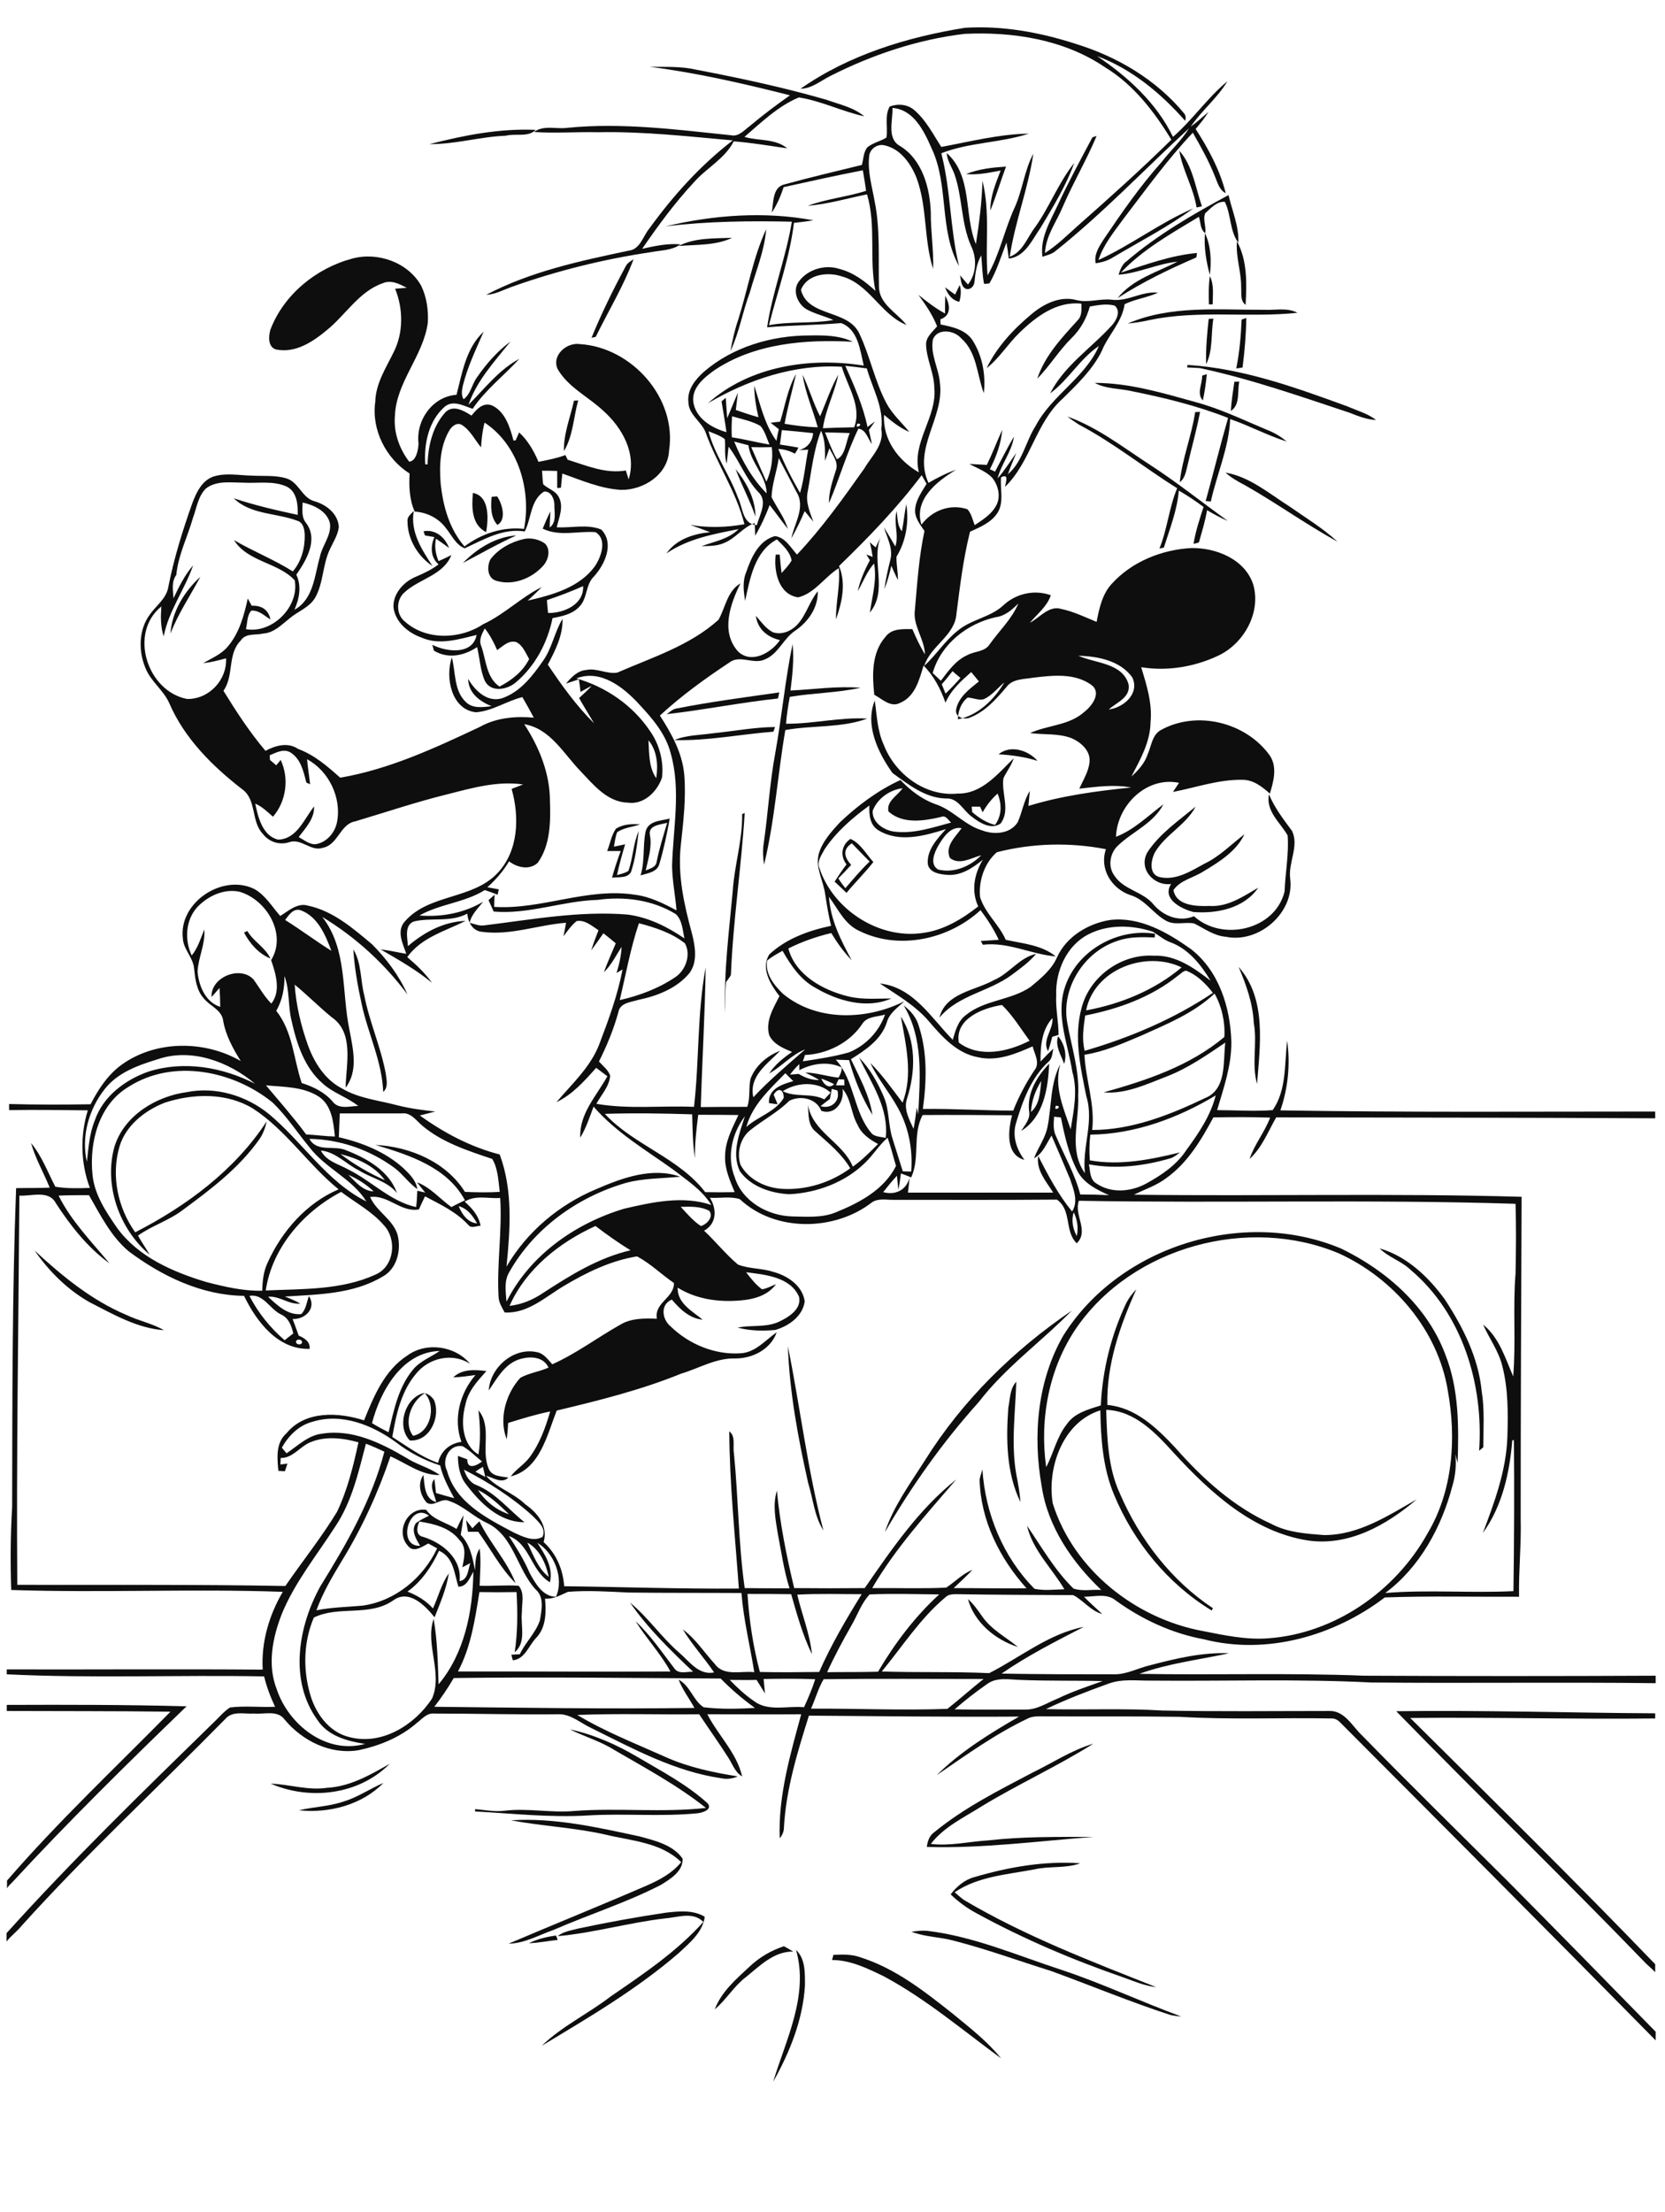 <?xml version="1.0" encoding="utf-8"?>
<!-- Generator: Adobe Illustrator 21.0.2, SVG Export Plug-In . SVG Version: 6.00 Build 0)  -->
<svg version="1.2" baseProfile="tiny" id="Layer_1" xmlns="http://www.w3.org/2000/svg" xmlns:xlink="http://www.w3.org/1999/xlink"
	 x="0px" y="0px" viewBox="0 0 713 947" overflow="scroll" xml:space="preserve">
<path fill="none" d="M364.7,361.1c-4.1,2.5-3.2,6.1-0.3,9.2c-1.8,2-3.7,3.9-5.5,5.8c1,1.4,2,2.8,3,4.3c3.4-3.9,6.6-7.9,10.4-11.4
	C369.8,366.3,367.3,363.7,364.7,361.1z"/>
<path fill="none" d="M395,399.4c9-1,17-5.8,24-11.4c-3.1-6.5-1.6-14,2-20c-4.3,3.5-9.2,6.9-15.1,6.5c-3.2-0.2-8-0.9-8.5-4.8
	c-0.5-6,4-10.7,7.8-14.8c-9.2,2.9-19.9,5.9-28.8,0.6c-3.8-2.2-4.2-6.8-4-10.7c-7.2,5.2-14.1,11.1-19.1,18.6
	c-1.3,2.5-3.6,5.2-2.3,8.2C356.8,389.4,376.3,402,395,399.4z M362.5,370c-2.9-3.6-2.2-8.4,1.7-10.9c4.4,1.9,6.7,6.6,9.8,9.9
	c-3.6,4.6-7.8,8.7-11.5,13.3c-1.7-1.7-3.4-3.3-5.1-4.8C359,374.9,360.7,372.4,362.5,370z"/>
<path fill="none" d="M126.9,246c2.3,4.9,1.4,10.2-0.8,15c8.2-4.5,8.6-14.7,10.9-22.7c1-4.9,5-9.1,4.3-14.3
	c-1.3-5.3-6.9-7.8-11.7-8.9c-0.1,3-0.6,6.3,1.5,8.8C136.4,231,131.2,239.9,126.9,246z"/>
<path fill="none" d="M383.2,356c8.2,1.1,16.3-1.7,24.2-3.9c-1.2-1.2-2.2-3.3-4.3-2.4c-7.4,1.7-16.4,3.2-22.5-2.3
	c-1.1-4.4,3.8-6.8,6-10c-5.5,0.8-10.8,4.4-12.7,9.8C373.5,352.1,378.6,355.5,383.2,356z"/>
<path fill="none" d="M401.8,362c-1.6,3-3.8,7.9-0.1,10.2c6.6,1.6,13.8-1.3,18.5-6.1c-4.3,1-9.3,4.4-13.4,1.2c-2.3-5.1,2.4-9,5-12.8
	C407,353.6,403.9,358.5,401.8,362z"/>
<path fill="none" d="M198.9,233.9c7.3-5.5,16.3-8.5,25.5-7.5c3.2-16.5-2.4-36-16.9-45.5c-1,3.5-1.3,7-1.5,10.6
	c-2.7-3.2-4.6-7.3-8.2-9.6c-2.1-1.3-4.4,0.6-5.4,2.4c-3.9,6.8-4.3,15-3.7,22.6C189.7,216.6,192.4,226.5,198.9,233.9z M210.5,212.6
	c0.6,0,1.8-0.1,2.4-0.2c2.3,3.3,4.2,10,0.1,12.1C210,221.3,210.2,216.7,210.5,212.6z M202.5,210.9c7.2,1.4,6.5,11.2,5.7,16.8
	C201.8,224.6,202,217,202.5,210.9z"/>
<path fill="none" d="M188.3,578.3c-16.1,0.4-25.4,17.1-29,30.9c2.3,1.4,4.7,2.7,7.1,3.9c2.2-9.2,4.1-19,10.2-26.5
	C179.6,582.7,184.4,581,188.3,578.3z"/>
<path fill="none" d="M399.3,288c1.2,1.1,2.3,2.2,3.5,3.3c3.2-4.2,6.4-8.8,11.4-11c3.1-1.7,7.4-1.3,9.5-4.6
	c4.1-5.8,9.6-10.8,12.2-17.5c-2.7,2.8-5.7,5.4-9.7,5.9C414.1,266.9,402.8,275.6,399.3,288z"/>
<path fill="none" d="M484.9,289.9c-5.1-7.2-14.8-9.1-23.1-9.3c7.3,3.3,18.9,3.1,21.5,12.3c0.9,5.5-5.2,7.6-8.5,10.7
	C481.2,302.9,488.1,296.9,484.9,289.9z"/>
<path fill="none" d="M372.4,682.5c-3.6,3.7-5.2,8.8-7.8,13.3c-3.7,6.5-7.3,13.1-10.4,20c7.3,0,14.6,0.1,21.8-0.2
	c7.1-12.2,15.7-23.6,26.2-33.1C392.3,682.4,382.3,682.1,372.4,682.5z"/>
<path fill="none" d="M201.4,669.2c-1.1,0.6-2.3,1.2-3.4,1.8c0.7-3.8,1.9-8.5-1.2-11.6c-4.1-5.4-10.9-7-17.2-8
	c-1.2,2.4-1.7,6,1.7,6.6c8.3,2.6,16.5,9.3,15.5,18.9C200.5,676.4,200.4,671.9,201.4,669.2z"/>
<path fill="none" d="M96.7,281.6c-3.2,0.9-6.5,1.8-9.8,2.1c3.6-2.2,7.8-3.8,10.6-7.2c4.9-5.8,6.9-13.3,8.5-20.5
	c0.6,1,1.1,2.1,1.7,3.1c4.2-0.3,7.2,1.7,8,5.9c-2.5-1.6-5-4.1-8.2-3.8c-1.9,2.1-1.6,5.3-2.3,7.9c11.3,2.1,23-9.7,20.9-20.9
	c-7.2-7.6-20.2-7.7-26-17.2c8.2,4.8,17.1,8.4,25.2,13.4c3.7-4.2,5.2-10,5.1-15.6c-0.1-2.4-0.6-5.3-3.2-6.1c-9-3.3-19.9-2.4-27.2-9.6
	c9,3,18.2,5.1,27.4,7.1c0.1-4.3-0.3-9.7-4.5-12c-5.9-2.7-12.6-1.4-18.9-1.8c-5.3,0-11.4-1-15.9,2.5c-3.4,3.3-4,8.4-5.6,12.7
	c-2.2,8.1-6.2,15.9-7.1,24.3c-2.1,2.9-1.4,6.6-1.2,10c2.4-4.9,4.8-9.9,8.4-14.1c-3.5,10.4-10.5,19.5-12.6,30.4
	c-1.4-4.1-1.4-8.5-1-12.8C55,271,63,295.9,80.1,299.2C89.5,299.4,97.3,291,96.7,281.6z M73,271.2c0.5-9.4,6-18.1,12.8-24.3
	C81.5,255,76.3,262.6,73,271.2z"/>
<path fill="none" d="M403.4,292.9c0.5,1.3,1,2.7,1.6,4c2.2-2.2,4.4-4.4,6.5-6.7c-1.2-1-2.3-1.9-3.4-2.9
	C406.5,289.2,404.9,291,403.4,292.9z"/>
<path fill="none" d="M183.6,648.8c-8.4-6.4-14.1,13.3-3.8,12.9c-1.6-2.9-3.9-6.4-1.9-9.7C179.7,650.7,181.7,649.9,183.6,648.8z"/>
<path fill="none" d="M306.1,712.9c3.9,5.3,11.3,2.7,16.8,3.4c-1.8-11.3-4.6-22.5-5.5-33.9c-16.1-0.1-32.3,0-48.4-0.2
	c-8.6-0.4-17.3-1-25.9-0.3c-3.2,1.4-6.2,3.2-9.8,2.9c0.5,5.8,0.5,12.3-3.8,16.8c-3.2,3.3-4.8,9-10,9.6c-0.1-0.6-0.4-1.8-0.6-2.4
	c1.2-0.1,2.4-0.2,3.6-0.2c2.4-5.1,6.9-9.1,8.6-14.5c0.8-4.4,2.1-9.9-1.8-13.2c-8-8.6-9.4-22.8-20.7-28.4c-5.8-2.7-10.3-7.5-16.4-9.5
	c-3.3-1.6-6.4,2.7-9.6,0.7c-2.8-3.2-4.1-8.1-1.4-11.8c0.6,4.3,0.3,10.1,5.5,11.6c-0.6-3.3-3.3-6.9-0.8-9.9c0.3,2,0.5,4,0.7,6
	c2.6,0.7,5.2,1.5,7.8,2.2c-2.4-4.5-4.9-9-6-14c-6.8-2.2-13.3-5.5-18.9-9.9c-10.1-7.4-23.3-12.7-35.8-8.8
	c-5.8,1.5-10.3,5.9-13.1,11.1c0.5,0.6,1.5,1.8,2,2.4c4.8-3.2,9.1-7.7,15.2-8.4c13-2.1,25.4,4,36.2,10.4c4.5,2.9,9.9,4.1,14.2,7.3
	c-7.8,0.2-14.2-5-21.1-8c-5.3,15.6-12.2,30.6-20.8,44.7c-4.1,6.8-8.2,13.7-10.9,21.2c6.5-1.3,13.2-1.4,19.8-2
	c14.1-1.9,25.9-11.9,31.9-24.5c-1.3-0.7-2.5-1.4-3.8-2.1c-2.7,1.3-6.3,4.1-8.8,0.9c-5.3-5.9-0.2-16.5,7.9-15.3
	c3.1,4.4,8.7,5.4,13,8.2c1-2,1.9-4,3-5.9c-0.3,2.8-0.7,5.6-1.2,8.4c3.9,4.2,5,9.8,6.1,15.2c0.3-3.2,0.2-6.6,2-9.3
	c0.7,5.3,0.2,10.6,0,15.9c5.6,0.2,11.2-0.4,16.7,0c2.7,3.1,1.3,7.5,1.4,11.2c-0.6,5.9,2.1,12.8-3.1,17.3c1.4-8.5,1.3-17.2,0.8-25.8
	c-5.3,0.1-10.6,0.1-15.9,0c-1.9,11.6-3.6,23.5-9.2,34c30.3-0.1,60.7,0.2,91,0c-4.2-7.7-10.3-14.1-14.9-21.5
	c6.4,6,11.3,13.3,16.6,20.2c1.8,2.6,5.4,1.3,8,1.4c-9.7-9.1-19.5-18.5-27-29.6c7.7,6.3,13.4,14.8,20.9,21.3
	c4.5,3.8,8.3,9.8,15.1,8.6c-4.2-6.2-9.3-11.7-13.4-17.9C297.8,702.1,301.5,708,306.1,712.9z M204.7,655.7c-1.5,0-2.9,0-4.4,0
	c-0.3-1.7-0.5-3.4-0.8-5c0.9,1.1,1.8,2.3,2.7,3.5c1-1,1.9-2,2.9-3c4.3,9.3,11.8,16.9,15.5,26.5C214.2,671.3,210,663.1,204.7,655.7z"
	/>
<path fill="none" d="M131.3,325.1c0.3,3.6,0.9,7.1,1.3,10.7c-0.4-0.2-1.2-0.5-1.6-0.7c-1.2-4.6-2.3-9.9-6.5-12.7c-3-2-6.3-0.2-9.2,1
	c0,0.5,0.1,1.5,0.1,2c0.9,0.8,1.8,1.5,2.7,2.3c0.5-0.6,1.4-1.7,1.9-2.3c3.7,7.9,2.4,17.6-3.3,24.3c-2.3-2.2-4.6-4.4-7.6-5.6
	c1.2,5.8,3.1,13.7,9.7,15.4c8.1-0.1,11.2-8.8,15.5-14.2c0.2,5.3-3.6,9.3-6.6,13.1c2.2,1.2,4.3,3,6.9,3.1c4.8-0.6,8.5-4.8,9.5-9.4
	C146.4,341.5,140.8,330,131.3,325.1z"/>
<path fill="none" d="M293.1,401.9c-0.9-3.5-0.9-7.8-3.7-10.4c-9.9-6.1-22-7.7-33.4-6.1c-15,0.5-29.5,6.4-44.6,5
	c-0.8-1.6-1.5-3.2-2.2-4.9c0.9-0.8,1.8-1.6,2.6-2.3c-0.1,1.7-0.1,3.5-0.2,5.2c20.3,1.2,39.9-8.4,60.3-5.2c6.4,0.8,12.2,3.6,17.8,6.7
	c-0.5-6.3-1.8-12.6-1.9-18.9c0.4-16.1,3.9-32.6-0.6-48.4c-2.1-8.1-7.6-14.6-13.2-20.6c-6.6-7.4-16.6-15.5-27.2-11.4
	c12.6,3.6,24,11.4,31.4,22.3c4.1,5.8,6.2,13.1,5.3,20.1c-2,6-7.7,11.7-14.5,10.8c-8.8-0.2-14.8-7.6-20.4-13.5
	c-7.2-7.5-12.9-18.2-24.1-20.1c6.4,9.7,11,21.1,11,32.9c0.3,8.9,0.2,18.8-5.2,26.4c-3.5,3.3-8.8,2.1-12.3-0.6
	c-2.5,4.1-5.7,7.9-9.3,11.1c1.6,0.3,3.3,0.6,4.9,0.9c-0.1,0.6-0.4,1.7-0.5,2.3c-1.8-0.7-3.7-1.4-5.5-2c-8.7,5.4-19.2,5.9-28,10.9
	c9.6,0.7,19-1,27.3-5.9c-2.2,2.8-5,5.4-5.8,9c2.1,0.5,4.2,1.5,6.4,1.1c20.4-2.6,40.8-6.3,61.4-4.4
	C277.7,392.9,285.9,396.9,293.1,401.9z M276.5,356.3c0.8-5,6.5-4.9,10.4-5.9c-1.2,6.5-2.6,13-4.4,19.3c-0.9,3.6-5,4.1-8,5
	C276.3,368.6,275.3,362.3,276.5,356.3z M263.7,354.8c3-1.9,6.8-2.1,10.3-1.8c-3.2,1.1-6.9,1.4-9.8,3.3c-0.8,2-1,4.1-1.4,6.2
	c1.6-0.3,3.2-0.7,4.8-1c-1.3,4.4-2.5,8.8-3.5,13.2c1.6-0.5,3.4-0.8,4.9-1.8c2-5.5,2-11.6,4.4-17c-0.7,5.9-1.3,11.9-3.3,17.5
	c-1.6,2.8-5.4,2-8.1,2.4c1.1-3.8,2.4-7.6,3.6-11.4c-2,0-3.9,0-5.8,0C261.2,361.2,261.7,357.6,263.7,354.8z"/>
<path fill="none" d="M277.7,316.9c0.3,5.4,0,11.5,3.3,16.2C281.9,327.6,281.4,321.4,277.7,316.9z"/>
<path fill="none" d="M293.3,403.8c-5.6-4.5-12.8-6.8-19.7-8.6c-3.6,10.7-5.6,21.9-8.2,32.9c8.5-1.8,16.7-5,23.9-9.9
	C293.7,415.2,296,408.6,293.3,403.8z"/>
<path fill="none" d="M414.4,298.6c-2.9,2.2-4.1,5.8-4.2,9.3c8.6-1.6,15.6-8.5,19.9-15.8c-2.9,2.4-5.3,5.6-8.8,7.2
	C419,299.9,416.7,298.6,414.4,298.6z"/>
<path fill="none" d="M221.2,274.9c-3.2-1.1-5.9,1.7-8.3,3.4c-1.4-3.3-3.1-6.4-5.3-9.3c-1.2,2.3-2.7,5-1.5,7.6
	c2.1,6,2.1,13.3,7.8,17.3c5.2-2.7,10.1-6.4,12.8-11.8C225,279.6,224,276.4,221.2,274.9z"/>
<path fill="none" d="M234.7,262.4c6.7,0.1,15.4-3.6,15-11.5c-5.1,2.3-10.2,4.2-15.5,6C234.4,258.7,234.5,260.6,234.7,262.4z"/>
<path fill="none" d="M91.4,737.4c2.4-2.2,4.4-4.8,7.2-6.6c6.4-0.8,12.9-0.1,19.3-0.3c-2-4.2-3.7-8.5-4.7-13
	c-36.7-0.7-73.5,0.9-110.2-0.9v13.1c25.7-0.1,51.3-0.1,77,0.6C54.4,755.1,29.1,779.9,5,806c-0.8,0.7-1.5,1.4-2,2.2v19.1
	C31.2,796.2,61.3,766.8,91.4,737.4z"/>
<path fill="none" d="M321.7,191.4c2.2,4.9,4.3,9.9,6.5,14.8c2.1-4.7,2.9-9.8,2.3-14.9C327.5,191.5,324.6,191.5,321.7,191.4z"/>
<path fill="none" d="M348.2,185.4c-4.5-0.5-8.9-0.9-13.4-1.3c-0.3,2.1-0.5,4.1-0.8,6.2c2.6,0.4,5.3,0.8,7.9,1.3
	c-0.4,0.6-1.2,1.9-1.5,2.6c-2.2-1.1-4.6-1.9-7.1-2c2.6,6.5,5.8,12.7,9.3,18.8c1.8-6,2.3-12.3,3.5-18.5c-1.3,0-2.7,0.1-4,0.2
	C345.7,191.8,347.9,189.1,348.2,185.4z"/>
<path fill="none" d="M367.2,181.3C365.6,184.2,370.5,181.4,367.2,181.3L367.2,181.3z"/>
<path fill="none" d="M358.4,196.6c3.6-1.8,3.8-7.7,5.6-11.2c-3.5-0.1-7.1-0.2-10.6-0.3C354.9,189,356.3,193,358.4,196.6z"/>
<path fill="none" d="M314.4,189c3.3,8.1,7.7,16,13.9,22.3c-0.1-7.5-6.9-13.1-7.8-20.6C318.4,190,316.4,189.5,314.4,189z"/>
<path fill="none" d="M329.5,190.3c-1.2-2.7-1.9-5.8-3.9-8c-3.8-2.1-8-2.9-12.1-4.1c-0.2,3-0.2,6-0.1,9
	C318.8,188.1,324.1,189.4,329.5,190.3z"/>
<path fill="none" d="M410.6,446.3c8.9,6.7,21.1,3.9,30.3-0.8c-3.8-5.2-7.2-10.9-11.8-15.3C421,431.4,408.8,436.1,410.6,446.3z"/>
<path fill="none" d="M312,191.2c-0.3,2.4-0.5,4.9-0.8,7.3c-1-3.4-0.5-7-0.8-10.5c-2-1.6-4.6-2.4-7-3.4c2.6,10.2,9.1,18.6,12.6,28.4
	c2.2,4.3,1.8,11.4,8.1,11.8c1.2-4.6,4.9-10.3,0.5-14.3C319.3,204.7,316.7,197.3,312,191.2z M315,200.8c4.7,5.7,8.4,12.8,8.5,20.3
	C321.1,214.1,317.6,207.7,315,200.8z"/>
<path fill="none" d="M426.2,353.1c3-3.9,2.9-8.9,1.1-13.4c-2.6,2.2-4.8,4.9-6.4,8c-0.3-0.6-0.8-1.8-1.1-2.4c-1.2,0-2.3,0-3.5,0.1
	c0,0.6,0.1,1.7,0.2,2.3C419.2,350.1,422.4,352.2,426.2,353.1z"/>
<path fill="none" d="M278.3,357.4c1,5.2-0.7,10.2-1.8,15.2c1.8-0.9,4.4-1.3,4.7-3.7c1.1-5.7,2.9-11.1,4.5-16.7
	C282.9,353,277.5,353.2,278.3,357.4z"/>
<path fill="none" d="M113.7,552.5c15.7-0.8,32.4-0.1,47-6.8c8.1-3.4,9.3-14.9,3.7-21c-5.1-6-12.2-9.7-18.5-14.3
	C129.9,518.7,116.4,534.2,113.7,552.5z"/>
<path fill="none" d="M317.2,498.7c3.5,6.4,10.8,9.9,17.9,10.3c10.3,0.5,20.8-2.7,29.1-8.8c-3.6-6.3-9.4-10.8-14.7-15.6
	c-3.6-2.8-3.1-7.6-3.4-11.6c1.9,11.7,14.9,16,19.2,26.5c4-2.8,7.3-6.3,10.8-9.7c-3.5-1.9-7.1-4.3-8.7-8.1
	c-2.9-4.9-2.8-11.2-6.5-15.5c0.9,5.4-3.2,11.4-9.1,9.4c-2.1-5.4-9-6.6-13.7-4.3c-4.9,4.9-11.1,8.1-16.5,12.4
	C317,487,315.4,493.4,317.2,498.7z"/>
<path fill="none" d="M106.7,554.7c3.7,7.3,8.9,13.7,15.1,19c1.2-1,2.4-1.9,3.7-2.9c-0.8-3.2-1.9-6.7-5.2-8.1
	C115.5,560.4,112.9,553.7,106.7,554.7z"/>
<path fill="none" d="M143.4,486.5c-0.6-6.1-1.3-13.4-6.9-17.1c-6.7-4.3-15-4.1-22.6-4.8c5.8,7,11.8,13.7,17.3,21
	C135.3,485.8,139.3,486.3,143.4,486.5z"/>
<path fill="none" d="M145.8,494c5.9,4.4,12.3,8.1,19,11.2C160.4,499.1,153,495.8,145.8,494z"/>
<path fill="none" d="M129.1,463.6c5,1.6,9.8,3.9,13.3,8c2.6,3.4,7.3,1.9,10.9,1.8c-4.7-3.7-10.7-5.5-15.2-9.6
	c-7.9-6.8-11.2-17.2-13.4-27.1c-1.5-6.2-0.7-12.9-3-18.9c0.1,5.2-0.8,10.4-3.6,14.9C125.3,441.6,125.6,453.3,129.1,463.6z"/>
<path fill="none" d="M116.3,429.6c4.2-5.4,1.9-12.8-0.1-18.6c6.9-11.1-2-25.9-13.6-29.3c-6.6-1.4-13.6,1.8-18.1,6.7
	c-5,5.5-5.3,14-2.3,20.6c2.6-3.2,3.7-7.3,5.4-11.1c0.5,6.2-2.6,11.9-2.9,18c0.5,6.1,3.4,13,9.7,15.1c0-2.7-0.1-5.4-0.3-8.1
	c-1.1,1.3-2.3,2.6-3.4,3.9c-0.5-8.5,12.3-13.7,18.1-7.4C111.2,422.8,113.3,426.6,116.3,429.6z M105.9,398.5c2.7,4.5,7.7,7,9.9,11.8
	c-5.1-2.1-8.8-6.3-11.4-11.1C104.8,399,105.5,398.7,105.9,398.5z"/>
<path fill="none" d="M128.9,389.7c-3.1-1.2-5.2,2-6.8,4.1c6.7,4.2,13.1,8.9,19.8,13.2C139.4,400.2,136.1,392.4,128.9,389.7z"/>
<path fill="none" d="M300.1,524.8c2.5-0.6,5.6-4.1,3.6-6.5c-3.7-2-8.1-1.8-12.2-1.8C294.2,519.5,296.8,522.6,300.1,524.8z"/>
<path fill="none" d="M314.6,510.3c-2-4.9-4.3-9.9-4.1-15.3c0-6.4,3-12.1,5.7-17.7c-5.7-0.1-11.5-0.1-17.2-0.1
	c-0.8,6.2-1.5,12.3-1.4,18.6c-1-6.2-1-12.5-1.2-18.8c-12.5-0.4-25-0.6-37.4-0.2c12.5,13.4,31.6,18.7,43,33.5
	C306.2,510.4,310.4,510.4,314.6,510.3z"/>
<path fill="none" d="M314.6,504.1c3.2,10.3,14.1,16.3,24.4,16.6c6.3,0.1,12.8,0.7,18.7-1.7c10.2-4.1,20.8-9.7,25.9-19.9
	c-1.3-4-2.3-8.1-3.6-12.1c-3.5,3.2-6,7.3-9.5,10.6c-8.6,8.5-20.6,13-32.6,13.6c-7.9-0.4-16.5-3.3-21.2-9.9c-3.5-7.6-0.1-16,2.1-23.4
	C313.3,485.2,311,495.3,314.6,504.1z"/>
<path fill="none" d="M132.7,491.3c-5.3-6.4-9.8-13.4-15.8-19.2c-16.9-13.7-42.6-19-61.7-6.8c-12.7,7.5-16.9,23.6-15.5,37.5
	c0.9,8.7,5.9,16,10.6,23c9.1,12.4,23.9,18.8,38.2,23.1c7.8,2,15.8,4,23.9,3.7c0.1-4.1,0.6-8.3,2.3-12c6.1-13.5,16.5-25.5,30.4-31.4
	c-13.1-10.7-22.4-25.4-36.7-34.6c-11.3-6.8-25.5-6.5-37.7-2.5c-8.5,3.2-16.7,9.6-19.4,18.7c-3.7,12.4-0.8,26.4,6.7,36.8
	c21.9-11.3,42.7-26.6,56.3-47.5c-0.6,2.8-1.6,5.6-3.3,7.9c-8.5,12.1-20.5,21.1-32.3,29.8c-5.9,4.7-13.4,6.9-19.5,11.2
	c1.5,2.8,3.4,5.4,5,8.2c-13-10.9-19.7-29.6-15.1-46.2c4.1-13.3,17.7-21.6,31-23.4c12.4-2.5,25.5,1.5,35.2,9.4
	c14.4,12,24.7,28.9,41.8,37.5C150.9,504.6,139.6,500.2,132.7,491.3z"/>
<path fill="none" d="M145.2,486.8c10,2.3,20,6.3,27.7,13.3c2.6,2.5,5.5,5.2,5.9,8.9c-3.7-2.6-6.2-6.5-9.8-9.1
	c-10.5-7.8-23.3-12.3-36.4-12.4c3.4,6,10.8,2.5,16,5c8.8,3.5,18.3,8.8,21.5,18.2c-4.1-5.1-10.9-6.3-16.3-9.7
	c-5.5-2.7-9.9-7.9-16.3-8.5c2.4,4.6,7.7,5.8,11.9,8.2c9.8,4.9,17.9,13.6,28.9,16c0.2-2.3,0.4-4.7,0.5-7c1.1,0.3,2.3,0.5,3.4,0.8
	c-1.2-1.5-2.4-2.9-3.5-4.4c5.8,2.2,9.8,7.1,14.7,10.6c1.9-1.1,3.8-2,5.8-2.9c-7.7-14.2-23.9-19.4-38.3-23.7
	c14.6,0.7,30.3,7.3,38.3,20.1c5,0.2,10,0.3,14.9,0c-0.6-4.8-0.7-9.9-3.2-14.1c-10.4-3.5-21.2-6.9-29.8-14.1c-2.7-2.2-5-5.8-8.9-5.4
	c-8.8,0-17.7,0-26.5,0C145.4,480,145.3,483.4,145.2,486.8z"/>
<path fill="none" d="M270,535.2c-5.2-3.3-10.1-6.8-15-10.4c-15.4,7-29.8,18.5-36.8,34.3c5.1-0.6,10-2.7,14.3-5.5
	C244.2,545.9,256.3,538.3,270,535.2z"/>
<path fill="none" d="M149.2,502.9c3.1,3,6.1,6.9,10.8,7.1C156.9,507,153.2,504.6,149.2,502.9z"/>
<path fill="none" d="M185.8,692.9c1.6,9.2,1.8,18.6,2.1,28c11.1-13.2,14.7-31.3,14.9-48.2c-1.6,2.6-2.7,6.4-6.4,6.4
	c-1.9-5.6-2-12.6-8.3-15.4c-3.1,6.8-7.4,13.1-13.5,17.5c4.1,1.6,7.9,3.9,10.9,7.2c2.3-5,3.6-10.5,6.8-15c-1,6.5-3.7,12.7-6.1,18.8
	c-4.1-5.1-11.2-12.4-17.9-7.1c-10.2,6.9-23.2,1.9-33.8,7.2c-4.4,10.1-4.8,21.6-1.8,32.1c2.2,8.5,8.1,17,17.1,19.1
	c13.8,3.6,27.9-5.2,35.3-16.5C189.8,716.2,181.9,703.8,185.8,692.9z"/>
<path fill="none" d="M135.9,736.3c-12.2-16.9-8.2-40,1.3-57.2c11.2-18.1,22-36.8,27.4-57.6c-2.6-1.2-5.2-2.4-7.9-3.4
	c-3.2,12.2-6,24.8-13.1,35.4c-7.9,12.3-17.3,23.8-22.9,37.4c-3.9,10.1-6.3,21.8-2.2,32.3c5.1,15.1,21.2,28,37.7,23.4
	C148.6,745.4,140.3,743.2,135.9,736.3z"/>
<path fill="none" d="M194.3,718.3c-2.5,4.3-5.3,8.4-8.3,12.3c37.1,0.4,74.2,1,111.4,0.5c-2.3-4-5.1-7.7-6.8-12.1
	c4.9,2.6,6.2,8.9,10.7,11.8c7.3,0.8,14.7,0.6,22,0.3c-5.3-3.8-10.2-8-14.7-12.6C270.5,718.4,232.4,717.9,194.3,718.3z"/>
<path fill="none" d="M144.8,646.9c4.5-9.4,7-19.6,9.2-29.8c-6.7-1.9-14.3-2.8-20.9,0.1c-4.3,1.9-7.3,6.7-12.4,6.6
	c0,0.9-0.1,1.8-0.1,2.8c0.7-0.1,2.2-0.3,3-0.4c-0.4,1.1-0.7,2.2-1.1,3.3c-0.9-0.1-1.9-0.2-2.8-0.2c-0.4-5.6-1.2-12.1,3.5-16.1
	c8.1-9.7,22.3-9,33.2-5.5c4.2-10.4,8.8-21.5,18.6-27.8c8.1-5.9,20.5-4.2,26.8,3.6c-7.5-4.9-17.6-2.6-23.1,4.2
	c-6.5,7.5-8.7,17.6-10.2,27.1c6.3,4.1,12.4,8.6,19.6,11.1c1.1-5.1,4.9-8.4,10-9c-3.6-9.8-0.7-20.9,6-28.6c-3.2,0.4-6.3,0.9-9.5,1
	c3.8-3.6,9.4-3.2,14.2-2.7c-3.8,4.3-7.9,8.6-9,14.4c-1.9,7.2-1.5,17,5.6,21.3c1-6.3,0.7-12.6,0-18.9c6,7.1,1,16.9,4.3,24.8
	c1.3,3.6,5.4,3.3,8.5,4c-2.8,2.9-6.6,0-9.6-0.8c4.6,5.3,11.8,7.3,16.8,12.2c5.4,3.7,9.9,9.3,7.9,16.2c5.3,4.9,8.3,11.7,8.8,18.9
	c24.9,0.3,49.9,1.2,74.8,1c-1.6-22.4-4-44.8-4.1-67.3c2.9,2.3,1.4,6.4,2,9.5c1.9,19.2,1.9,38.5,4.6,57.6c6.4,0.1,12.8,0.1,19.2,0.1
	c-2.4-7.6-3.5-15.5-5-23.3c-1-6.1-2.4-12.4-0.4-18.5c1.3,14.1,4.1,28,7.4,41.7c10.1,0.1,20.1,0.1,30.2,0
	c11.6-16.6,23.2-33.8,39.2-46.5c-12.7,14.9-26.1,29.5-36,46.5c10.6-0.1,21.2,0.3,31.7-0.2c3.8-2.4,6.9-5.9,11.2-7.6
	c-2.6,2.7-5.3,5.2-8,7.8c10.4,0,20.8,0.2,31.2,0.1c-11.5-12.8-19.7-29.2-20.1-46.6c0.3-1.5,0.8-2.9,1.2-4.3
	c1.2,18.9,8.8,37.6,22.3,51.1c4.2,0.9,8.5,0.3,12.8,0.2c-5.3-9-13.6-16.7-16-27.2c6.3,9.2,11.9,19.1,19.9,26.9
	c3.7,1.3,7.9,0.3,11.9,0.6c-12.5-11.8-23-26.9-25.5-44.3c-4-21.7-2-45.3,9.3-64.7c24.2-38.4,77.3-54.7,119-37.1
	c19.4,9.4,37,24.9,44.6,45.5c5.8,14.7,5.7,30.7,5.2,46.2c-0.3-1.3-0.7-2.5-1-3.8c0.5,4.5,0.1,9.1-1.2,13.5c-4.6,17.7-14,35-28.8,46
	c18.2-1.6,36.6,0.1,54.9-0.8c0.4-21.5,0.4-43,0.2-64.6c-0.2,0-0.6,0-0.7,0c-1.2,13.8-4.4,28.3-12.6,39.7c5-13.2,9.9-26.7,10.5-41
	c0.3-10.2,0.4-20.6-2.2-30.6c-1.6-6.3-5.6-11.7-8.2-17.6c7,5.6,9.5,14.4,12.9,22.2c1.2-14.6-0.2-29.4,1-44.1
	c0.2-9.9,0.2-19.8,0-29.8c-62.3-2-124.7-0.2-187-1.3c-2.3,6.1,4.5,12.9-0.9,18.2c-5.5-5.2-2-14.1-8.5-18.7
	c-23.2,0.2-46.4,0.1-69.7,0.1c-3.1,0.2-6.6-0.7-9.4,1c-16.1,12.5-41.6,12.9-56.7-1.3c-4.1-1.3-8.5-0.3-12.8-0.6
	c3,4.8,3,11.1-2.5,14.1c5,4.7,9.3,10.1,14.5,14.5c4.8,1.9,10.1,1.5,15,3.1c6.1,1.7,12.6,5.9,13.6,12.6c-0.8,6.4-6.9,10.6-12.6,12.3
	c-5.4,0.5-10.9,0.4-16.1-1c5.7-1.2,11.7,0,17.2-2.3c4.3-1.8,10.3-5.3,9.1-10.8c-3.6-8.7-14.6-9.7-22.7-10.6c2,2.6,4.1,5.3,6.8,7.3
	c2.1-0.3,4-1.4,6-2.2c-3,4.1-7.9,5.9-12.8,6.7c-10,1.3-20.6,0.2-29.3-5.2c-0.2,6.8,6.2,10,10.7,13.7c-5.6-0.5-9.8-4.5-13.2-8.6
	c-5.1,2.2-4.2,8.5-0.5,11.5c7.8,7.6,18.9,12.3,29.8,11.5c6.5-0.3,10.6-5.6,15.6-9c-2.6,7.2-10.3,11.3-17.6,11.2
	c-8.3-0.3-15.5,4.2-23.3,6.5c-17.2,7-35.2,11.5-53.3,15.8c-4.1,10.4-7.3,25.1-19.7,28.2c2.3-3.1,5.8-5,8.1-8.2
	c4.3-5.8,6.8-12.7,8.8-19.6c-6.1,1.1-12.1,3-18,4.9c-0.1,2.3-0.3,4.7-0.6,7c-3.5-8.7-0.4-19.4,5.8-26.3c3.7-2.1,8.2-2.5,12.1-4.4
	c-2.1-4.5-7.3-4.9-11.6-3.8c-6.9,1.7-10.3,8.2-14,13.6c0.6-9.9,10.7-18.6,20.6-16.4c3,0.5,4.7,3.1,6.6,5.2
	c10.3-4.6,19.4-11.4,29.2-17c4.7-2.8,10.3-2.7,15.6-2.5c-1.2-7,7.3-8.8,7.3-15.3c-5.4-3.7-10.1-8.3-15.8-11.4
	c-11.2,1.8-21.7,6.9-31.4,12.7c-7.9,4.7-15.5,11.9-25.3,11.3c-1.1-2.1-2.5-4.2-2.6-6.7c-0.8-14.1,1.5-28.2,0.7-42.3
	c-5,0.4-10.7-1.4-15.2,1.6c3.1,2.8,5.9,6.1,6.8,10.3c-1.7,0.1-3.9,1.3-5.2-0.3c-5.1-5.6-12.1-8.8-18.6-12.3
	c-0.9,1.9-1.7,3.7-2.6,5.6c-7.8,1.4-13.3-6.4-20.9-5.3c2.7,6.2,9.6,9.3,11.7,16c1.8,6.6-0.2,14.8-6.6,18.2
	c-12.5,7.4-27.5,7.5-41.6,8.4c2.2,0.9,4.5,1.8,6.6,3c-4.9,0.7-8.8-3.4-13.8-2.9c3.9,3.6,8.4,8,14.2,7.4c2.1-2,2.2-5.1,3.3-7.7
	c3.4,5.2-1.7,10.1-7,9.8c0.9,2.3,1.8,4.7,2.6,7.1c2.5,1.1,5,2.6,4.7,5.7c-13.6,0.4-22.7-11.7-28.1-22.7c-18.1-0.2-35-8.4-49.3-19
	c-7.7-6.4-12.3-15.5-17.1-24.1c-4.3,0-8.7,0-13,0.2c5.4,10.9,14.1,19.7,21.8,29c-9.4-6.8-16.7-16.1-23-25.8c-3-5.7-10.5-3-15.6-3.2
	c-0.4,55.5-1.2,111-0.9,166.6c38.4,0.1,76.9-0.2,115.3,0.2C130,668,138,657.9,144.8,646.9z M175.5,616.5c-5.6-5.7-2.5-17.3,5-20
	c2.1-0.8,4.1,1,5.3,2.6C188.8,606.2,184.1,617.2,175.5,616.5z M618.8,556.1c7.8,11.9,14.3,25,15.8,39.3c1.3,8,0.7,16,0.7,24
	c-0.6,0.5-1.2,1-1.8,1.5c2-28.2-7.2-58.5-29.1-77.3c-4-3.8-9.5-5.4-13.4-9.3C602.5,537.7,611.8,546.5,618.8,556.1z M431.8,602.5
	c0.8-3.7,0.6-8.1,3.4-11c-0.4,13.2-2.3,26.5,0,39.6c0.8,3.9,1.5,7.9,1.8,11.9C430.9,630.5,430.8,616.1,431.8,602.5z M396.1,625.1
	c16-25.5,38-47.2,62.9-64.1c-13,13.3-28.5,24.2-39.9,39.2c-15.3,17.1-28.7,35.8-40.2,55.7C382.6,644.6,389.8,635,396.1,625.1z
	 M352.6,655.1c-3.9-6-4.4-13.5-6.5-20.2c-4.3-19.3-8-38.9-8.7-58.6C342.7,602.5,345.8,629.2,352.6,655.1z M38.5,557.5
	c-9.5-5.4-17.4-13.4-23.7-22.2c11.8,11,24.4,21.4,39.4,27.6c5.2,2.5,10.9,3.6,16,6.5C58.7,568.6,48.4,562.6,38.5,557.5z"/>
<path fill="none" d="M196.4,516.3c1.5,3.5,3.8,7,7.9,7.4C202.5,520.5,200.2,517.3,196.4,516.3z"/>
<path fill="none" d="M327,718.7c0.2,2,0.4,4.1,0.6,6.2c-1.2-1.9-2.4-3.9-3.6-5.8c-3.8,0.1-7.7,0-11.5,0c3.2,3.3,6.6,6.4,10.3,9
	c6.2,4.7,14.4,2.1,21.5,2.7c1.8-3.9,3.4-7.9,4.8-12C341.8,718.5,334.4,718.6,327,718.7z"/>
<path fill="none" d="M129.3,574.8c0.4-1.4-2-1.9-2.5-0.7C126.4,575.5,128.8,576,129.3,574.8z"/>
<path fill="none" d="M587,720.2c-31.3-1.6-62.7-0.5-94-0.8c-6.1,0.2-12.5-0.8-18.4,1.3c-9.1,3.3-18.1,6.8-26.8,10.9
	c16.6,0.4,33.2-0.4,49.8,0.6c23.8,0.5,47.6,0.2,71.4,0.2c6.6-0.3,9.9,6.4,14.1,10.4c20.6,21.1,41.7,41.7,62.6,62.4
	c21.1,21.3,42.1,42.7,63.1,64.2v-25.2c-1.7-1.7-3.7-3.2-5.1-4.9c-34.8-36.1-70.8-70.9-105.8-106.8c37-0.5,74,0.7,111,0.9v-12.9
	C668.2,720,627.6,720.6,587,720.2z"/>
<path fill="none" d="M191.3,629.7c3.7,13.7,17.1,20.4,28.6,26.5c3.8,1.7,8.3,4.1,12.3,1.9c1.8-3.7-1.9-6.6-4.2-9
	c-8.8-7.9-18.9-14.4-29.4-19.8c1,2.9,2.6,5.6,5.6,6.7c8.1,3.4,13.5,10.5,20.3,15.8c-10.8-0.1-18.9-8.2-25-16.2
	c-2.8-3.5-3.5-7.9-3.5-12.2c1.3,0.5,2.7,1,4,1.5c-0.1,4.4,3.8,2.9,6.2,1.1c-2.7-2.2-5.2-4.7-8.2-6.5
	C192.4,618,188.9,625,191.3,629.7z"/>
<path fill="none" d="M176.9,614.6c7.5-1.4,10.1-12.9,5-18.2C176,599.8,172.6,609.2,176.9,614.6z"/>
<path fill="none" d="M352.6,718.8c-2.3,3.9-3.5,8.4-5.4,12.6c19.4-0.1,38.9,0.9,58.3,0.1c5.3-4.1,10.3-8.6,15.5-12.8
	C398.3,718.7,375.5,718.4,352.6,718.8z"/>
<path fill="none" d="M63.6,458.6c15.2-4.8,31.6-2,45.6,5.2c-11.3-9.4-27.4-15.5-41.9-10.4C59.1,456,50.5,459.1,45,466
	c-6.9,8.6-10.3,20.4-7.8,31.3c0.7-6,1.1-12.1,3.4-17.8C44.1,469.3,53.6,462.2,63.6,458.6z"/>
<path fill="none" d="M604,735.4c35.1,35,70.5,69.7,104.9,105.4V735.6C673.9,736,638.9,735,604,735.4z"/>
<path fill="none" d="M472.2,719.5c-11.7-0.3-23.4,0-35.2-0.5c-4.7-0.1-10-1.4-14.2,1.7c-4.9,3.4-9.5,7-14,10.9
	c10.1,0.3,20.1,0.1,30.2,0.1c5.1,0.1,9.4-2.9,13.8-4.8C459.1,724,465.7,721.8,472.2,719.5z"/>
<path fill="none" d="M206.8,627.9c-1.1,0.7-2.2,1.3-3.2,2c1.4,0.7,2.8,1.5,4.2,2.2C207.4,630.7,207.1,629.3,206.8,627.9z"/>
<path fill="none" d="M445.9,462.7c-2.5,4-4.2,8.6-4.4,13.3C445.3,472.7,445.4,467.3,445.9,462.7z"/>
<path fill="none" d="M218,648.2c-4-3.9-8.2-7.9-13.3-10.4C207.8,642.6,212.5,646.4,218,648.2z"/>
<path fill="none" d="M335.6,470c0.1-3.7-2.4-4.6-4.3-1.4c0.6,1.3,1.1,2.7,1.7,4.1c-0.9-0.1-2.8-0.4-3.7-0.5
	c-0.3-6.1,5.6-8.1,10.4-9.4c-1.2-1.1-2.3-2.2-3.4-3.4c-6.6,6.8-14.1,13.5-16.7,23C324.6,477.8,332,475.9,335.6,470z"/>
<path fill="none" d="M217.9,657.5c3.3,5.1,6.5,10.2,8.9,15.8c2.4,4.4,5.5,10.2,11.3,10.2c3.6-7.9-0.7-18.7-8-23.1
	c3.3,5.1,6.9,10.5,5.4,16.9C227.4,672.6,227,660.8,217.9,657.5z"/>
<path fill="none" d="M466.7,496.6c13,2.3,26-0.4,38.6-3.4c-1.3,0.9-2.5,2-4,2.5c-11.3,3.3-23.3,4.8-35,2.6c0.7,2.8,0.3,6.5,3.2,8.2
	c6.3,4.3,14.7,3.6,21.2,0.1c6.7-3.6,13.3-8,17.4-14.5c5.3-7.1,10.3-14.6,12.5-23.4c-16.1,9.8-34.7,16.7-53.7,16.8
	C466.5,489.3,466.4,493,466.7,496.6z"/>
<path fill="none" d="M465.1,432.5c14.8-2.7,29.4-8.7,40.9-18.4C490.6,406.8,468.6,415,465.1,432.5z"/>
<path fill="none" d="M452.3,486.3c3.5,8.3,8,16.2,10.4,25c4.1,0,8.2,0.1,12.3,0.3c-5.1-2.2-10.6-4.9-13.4-10.1
	c-3.9-7.2-5.7-15.3-7.2-23.2c-0.7-0.1-2.1-0.2-2.8-0.3C451.3,480.8,451,483.7,452.3,486.3z"/>
<path fill="none" d="M611.4,656.4c10.8-18.2,12.3-40.6,8.7-61.1c-4.2-25.9-23.1-48-46.7-58.8c-38.7-16.2-88.1-2.9-112.2,31.7
	c-11.9,17.3-16.1,39.1-13.1,59.8c3.2-6,4.5-12.9,8.8-18.3c3.3-4.9,9.3-6.4,14.6-8.1c0.7-15.1,4.4-29.9,10.8-43.6
	c1.1-2.3,2.7-4.2,4.4-6.1c-7,15.5-12.8,32.2-12.4,49.5c12.1,1.1,21.2,9.8,29,18.2c11.6,13.2,25,25.4,41.2,32.7
	c6.9,3.7,14.8,4.1,22.5,4.8c14.8,0.1,27.4-8.3,39.8-15.3c-12.9,11-29.2,20.2-46.7,17.6c-23.4-3.8-41.6-20.6-57.2-37.3
	c-7.8-8.5-16.7-18.3-29.1-18.6c0.4,12.1,0.7,24.7,5.9,35.9c8.5,19.5,22.1,37.2,39.8,49c-0.1,0.3-0.4,0.8-0.5,1
	c-18.8-11.4-33.4-29.3-41.8-49.5c-4.8-11.4-5.8-24-5.9-36.2c-16.1,5-22.9,24.4-20.4,39.8c8.9,28.4,35.5,49.5,64.4,54.7
	c9.1,1.8,18.4,3.8,27.8,3.1C571.5,699.3,597.6,681.1,611.4,656.4z"/>
<path fill="none" d="M350.8,715.7c5.2-11.6,11.5-22.6,18.2-33.3c-9.2,0-18.4-0.3-27.6,0.2c2.1,8.5,5.4,16.8,6.3,25.5
	c-4-8.2-6.4-17-8.9-25.7c-6.2-0.1-12.5,0-18.7-0.1c0.7,11.2,2.4,22.5,5.3,33.4C333.8,715.9,342.3,715.8,350.8,715.7z"/>
<path fill="none" d="M464.3,451.4c0.5,10.8,4.7,21.2,3.3,32.2c16.9,0,33.2-6.4,48.2-13.6c9.5-3.8,7.8-15.5,8.8-23.8
	c-8,5.4-16,11-25.1,14.5c-8.7,3.3-17.5,7.7-27,6.8c18.3-5.1,36.9-11.3,51.7-23.7c0.5-6.4-1-13.1-4.2-18.7
	c-8.9,8.4-20.5,13.1-31.6,18.1C480.6,446.6,472.8,450.1,464.3,451.4z"/>
<path fill="none" d="M508,415.5c-1.4,0.2-2.3,1.3-3.4,2.1c-11.4,9.2-25.6,14.3-39.8,17.1c-0.7,5-1.5,10.1-0.2,15.1
	c19.3-5.6,38.2-13.6,54.9-24.9C516.4,421,512.7,417.3,508,415.5z"/>
<path fill="none" d="M235,675c-1.2-5.7-3.9-11.8-9.2-14.7C228.3,665.4,230.3,671.4,235,675z"/>
<path fill="none" d="M461.1,529.1c0.8-3.5,0.2-7-1.3-10.2C458.7,522.3,459.4,526,461.1,529.1z"/>
<path fill="none" d="M357.3,464.1c-1.8-0.9-3.6-1.8-5.5-2.4C352.6,464,354.9,466.4,357.3,464.1z"/>
<path fill="none" d="M358.1,464.6c1.2,0,2.4,0,3.6,0c0-0.6-0.1-1.9-0.1-2.5c-0.6,0-1.8-0.1-2.4-0.1
	C358.8,462.8,358.4,463.7,358.1,464.6z"/>
<path fill="none" d="M335.2,467.1c5.5,2.7,12.2,0.6,17.8,3.5c0.9-1,1.8-1.9,2.7-2.9C350.1,462.7,341.3,463.2,335.2,467.1z"/>
<path fill="none" d="M452.2,473.3C450.7,476.3,455.6,473.5,452.2,473.3L452.2,473.3z"/>
<path fill="none" d="M358.6,466.8c-0.6-0.2-1.8-0.5-2.4-0.7c-0.3,1.4-0.5,2.9-0.8,4.3c-1.3,1-2.7,2-4,3.1
	C355.9,474.9,360,471.4,358.6,466.8z"/>
<path fill="none" d="M350.8,462.3c-2-1.2-4-2.2-6-3.2c4.8,0.1,9.5,1.6,14.3,2.2c0.6-1.4,1.5-2.8,1.3-4.4c-5.8-2.7-12.6-1.6-18.1,1.2
	c0-0.7,0-2,0-2.6c-1.5,1.4-2.8,2.8-4,4.4c1.2-0.1,2.5-0.2,3.7-0.3C344.7,461.3,347.7,462.4,350.8,462.3z"/>
<path fill="none" d="M379,434.3c-3.3,1-7.6,0.7-9.7,3.9c-5.3,8.1-15,13-24.6,13.4c-0.2,0.7-0.6,2-0.9,2.7c6.6-0.9,13.2-1.9,19.7-3.8
	C370.7,447.7,376.4,441.6,379,434.3z"/>
<path fill="none" d="M389.5,504.3c-0.2,2.2-0.4,4.3-0.7,6.4c20.7-0.1,41.5,0,62.2,0c-3-4.8-7.5-9.6-6.4-15.7
	c4.2,8.3,8.6,16.5,14.5,23.8c2.8-4.4,0.6-9.6-0.9-14c-2.6-6.2-5.3-12.3-7.9-18.5c-2.3,3.4-3.7,7.7-7.5,9.7c1.7-4.5,4.7-8.4,5.7-13.1
	c1.9-9,1.1-18.7,5.5-27.1c-2.7,9.6,1.4,18.8,4.5,27.8c1.3-8.1,3-16.5,0.7-24.6c-1.8-11.7-7-23.6-3.4-35.5
	c4.7-16.1,22.4-26.2,38.8-23.6l-0.1,1.6c-5.3-0.2-10.7-0.3-15.8,1.4c-14.3,4.4-24.3,20-21.7,34.9c1.8,10.4,5.3,20.6,4.7,31.3
	c0.4,11.1-4.2,23.4,2.9,33.3c-1.4-11.1,3.9-22,0.6-32.9c-2.5-12.4-5.5-25.5-2-38c3.5-13.4,17.1-23.1,30.9-22.2
	c9.4-0.4,17.3,5.3,24.3,10.7c-4-6.7-9.3-13.4-16.8-16.3c-3-1.1-5.3-3.1-8-4.7c-8.9-2.9-19.1-3.3-27.6,1.2
	c-9.3,4.9-14.1,15.8-13.7,26c-0.3,5.7,1.1,11.3,1,17c-0.7,0.2-2,0.6-2.7,0.8c-0.6,2.1-1.2,4.2-1.8,6.2c-2.8-4.8,2.3-9.3,1.9-14.2
	c-4.6,4.9-5.2,12.2-5.1,18.6c1.8-1.8,3.6-3.7,5.5-5.5c-0.5,1.8-0.4,3.9-1.8,5.3c-7.6,6.8-11.3,16.9-14.2,26.5
	c-1.7,5.6,0.3,11.3,3.6,15.8c-8.2-2.1-7-12.7-5.3-19.1c-12.8-0.1-25.5-0.2-38.3-0.1c-4.5,8.5-1,18.2-4.9,26.7
	c-1.5-0.6-2.9-1.1-4.4-1.7c-0.4,2.3-0.7,4.6-1.1,7c-0.2-1.9-0.3-3.9-0.5-5.8c-2.1,2.3-4,4.6-5.9,7
	C383.4,511.9,388.2,509.7,389.5,504.3z M453.1,443.6c2.7,3.1,4,7.9,2.6,11.8C454.4,451.7,451.6,447.7,453.1,443.6z M437.2,484.1
	c1.6-2.6,4-5.1,3.4-8.4c-0.9-7.8,3.5-15,8.6-20.4C448.8,465.8,447,478.1,437.2,484.1z"/>
<path fill="#0E0E0E" d="M285.4,818.7c-12.8,1.9-25.5,4.2-38.1,6.9c-2.9,0.8-6.1,1.2-8.5,3.2c15.4-1.4,30.5-5.8,45.9-7.6
	c5.5-0.4,12-3.1,16.5,1.5c-11.4,12.7-25.7,22.3-39.7,31.9c-9.6,7.4-20.8,12.7-29.5,21.1c20.3-12.2,40.9-24.3,58.8-39.8
	c4.6-4.3,10.1-8.8,11-15.4C296.9,817.5,290.9,818.1,285.4,818.7z"/>
<path fill="#0E0E0E" d="M5,806c24.1-26.1,49.4-51,74.9-75.6c-25.7-0.7-51.3-0.7-77-0.6v2.6c23.4,0.1,46.7,0,70.1,0.3
	C49.5,756.6,25,779.6,3,805v3.3C3.5,807.5,4.2,806.7,5,806z"/>
<path fill="#0E0E0E" d="M238,828.5c-3.9,0.6-7.9,1.5-11.5,3.3c4.1-0.1,8.2-1,12.3-1.4C238.7,829.9,238.3,828.9,238,828.5z"/>
<path fill="#0E0E0E" d="M115.9,763.5c16.9,7.3,37.8,4.8,51-8.5c-8.4,4.8-17.1,9.8-27,10.3C131.9,766.5,124,763.8,115.9,763.5z"/>
<path fill="#0E0E0E" d="M128,774.9c12.9,1.4,27-2.3,36.2-11.7c-5.7,2.4-10.9,6.1-16.9,7.9C141,773.3,134.4,773.4,128,774.9z"/>
<path fill="#0E0E0E" d="M277,807.1c-19.6,8.5-39.5,16.5-59.2,24.9c6.9-0.1,12.9-3.7,19.3-5.9c15.1-6.6,31-11.6,45.8-19.2
	c4.1-2.5,9.7-5.9,9.4-11.3c-4.1-5.9-11.8-7.7-18.4-9.5c-18.1-3.9-36.5-8.1-55.1-6.9c13.4,2.5,27.1,3.1,40.4,6.1
	c11.1,2.7,23.9,3.3,32.5,11.8C287.9,801.8,282.5,804.7,277,807.1z"/>
<path fill="#0E0E0E" d="M413,14.5c20.8-1,42.7,2.4,60.2,14.3c12.2,7.4,21.1,19,28.4,31c-12.9,12.7-26.4,24.8-40,36.8
	c-4.6,4.1-8.9,8.4-14.1,11.7c0.3-7.4,5-13.4,7.7-20c4.4-10.2,10.1-19.8,14.4-30.1c-0.5,0.2-1.4,0.4-1.8,0.6
	c-5.1,9.6-10.3,19.2-14.9,29.1c-3.2,6.9-7.6,14-6.5,22c1.8-0.6,3.7-1,5.3-2.2c20.4-16.2,38.4-35.2,57.5-52.8
	c-3.3,5.3-8,9.6-11.8,14.5c-9.2,10.3-17.1,21.7-24.8,33.1c-1.9,3-4.2,6.4-3.4,10.2c2.5-0.4,5-1,7.2-2.4
	c11.6-6.9,23.7-13.1,34.6-21.1c-14.2,6.1-26.6,15.7-40.6,22.1c2.2-6.8,6.8-12.2,10.9-17.9c9.5-12.4,18.7-25.2,29.5-36.6
	c3.5,6.1,6.9,12.2,9.5,18.8c1.1,2.6,1.8,5.7,4.6,7.1c-2.5-9.9-7.4-19-12.9-27.5c2-2.3,3.9-4.7,5.5-7.3c-2.5,2.1-4.9,4.4-7.6,6.3
	c4.7-6.9,11.4-12.2,15.7-19.4c-8.6,7.1-14.9,16.5-23.3,23.8c-7-14.5-19.3-25.7-32.5-34.6c14.9,5.6,27.3,15.9,37.7,27.7
	c0.4-1.1,0.3-2.1-0.3-3c-12-14.6-28.8-24.5-46.8-30c-15.2-4.9-31.2-7.8-47.2-6.8c-24.8,4-49.7,11.6-70.4,26.1
	c4.9-0.1,8.6-3.4,12.8-5.5C373.6,23.4,393,16.9,413,14.5z"/>
<path fill="#0E0E0E" d="M273,752.1c-9-5.3-18.6-9.6-28.9-11.8c6.2,3.1,12.9,5,18.8,8.7c13.4,7.8,27.2,15.2,39.4,24.9
	c-18.7,2.1-37.6-0.1-56.3,1.3c-10,0.9-20-1.3-30-0.1c-4.2,0.5-8.3-0.3-12.5-0.7c0,0.2-0.1,0.7-0.1,1c16.2,0.9,32.4,2.7,48.6,1.7
	c15.5-0.9,31.1,0.6,46.6-0.9c2-0.2,6.6-1.5,4.5-4.2C294.1,763.8,283.3,758.2,273,752.1z"/>
<path fill="#0E0E0E" d="M331.1,891.1c7.1-12.6,12.7-26.5,13.6-41.1c0-5.2,0.3-11.4-3.8-15.3C346.4,854.2,336.6,872.9,331.1,891.1z"
	/>
<path fill="#0E0E0E" d="M335.7,833.1c-5.5,1.8-10.6,4.8-14.8,8.8c-5.7,5.3-12,10.7-14.8,18.2c4.9-4.1,8.1-9.8,13.2-13.7
	c6-4.8,12.1-11.2,20.4-11C338.4,834.6,337,833.8,335.7,833.1z"/>
<path fill="#0E0E0E" d="M212.5,248.6c7.1,2.2,15-0.9,19.9-6.2c2.4-2.5,3.6-7,1-9.7c-2.5-1.8-5.9-2.6-8.9-2
	c-5.5,1.2-10.9,4.1-14.4,8.6C208.4,242.3,208.6,247.5,212.5,248.6z"/>
<path fill="#0E0E0E" d="M212.9,212.5c-0.6,0-1.8,0.1-2.4,0.2c-0.3,4.1-0.5,8.7,2.5,12C217,222.5,215.1,215.7,212.9,212.5z"/>
<path fill="#0E0E0E" d="M408.8,810c10-6.8,22.6-7.6,34.2-9.8c6.4-1.5,13.3-0.3,19.6-2.6c-15.3-1.1-30.7,1.6-45.3,5.9
	c-4.2,1.1-7.6,4-10.2,7.4c3.3,3.2,7,5.9,11.1,8.1c20.1,11,41.3,20,63,27.5c4.5,1.6,9,3.6,13.9,4.1c-28-11.1-56.3-21.9-82.3-37.3
	C411.4,812.3,410.1,811.1,408.8,810z"/>
<path fill="#0E0E0E" d="M253.3,144.6c0.4-0.1,1.3-0.3,1.8-0.4c5.4-11,11.9-21.7,16.2-33.2c-1.2,0.8-2.6,1.5-3.3,2.9
	C262.6,123.9,257.6,134.1,253.3,144.6z"/>
<path fill="#0E0E0E" d="M256,56.6c19.4-0.4,38.6,1.8,57.8,3.5C300,70.7,288.2,83.8,278,97.9c-2.7,3.3-3.9,8.9-8.8,9.4
	c-20.8,4.4-42,8.9-61,18.9c3.9-0.2,7.3-2.1,10.9-3.4c19.4-6.9,39.5-11.9,59.9-14.9c4.2-0.8,8.8-0.7,12.4-3.3
	c-5.5-0.5-11,0.7-16.4,1.9c6.8-9.9,13.9-19.6,22.1-28.4c5.4-6.2,13.4-10.2,17.1-17.6c7.7,0.6,15.3,1.9,22.9,3
	c-5.1-4.3-12.3-3.1-18.3-4.9c7.2-6.2,14.4-13.2,23.3-16.9c9.6,1.5,18.5,6,28,8.1c-4.6-3.9-10.7-5.1-16.2-7.1
	c-18.4-5.3-37.1-9.3-55.9-12.9c-6.5-1.5-13.1-1.1-19.7-1.2c20.3,2.6,40.2,7.2,60,12.2c-6,4.2-11.8,8.6-17.4,13.3
	c-2.3,1.7-4.6,4.5-7.8,3.8c-23.2-2.4-46.6-5.5-70-3.2c-4.8,0.7-10.3-1.3-14.4,1.8C237.7,57.1,246.9,56.4,256,56.6z"/>
<path fill="#0E0E0E" d="M229.4,55.6c-15.3-0.7-30.7,2.3-45.5,6.1c11.1,0.1,21.7-3.2,32.7-3.6C220.8,57,226.1,58.9,229.4,55.6z"/>
<path fill="#0E0E0E" d="M118.2,149.6c8.3,1.7,15.8-3.3,21.9-8.4c8-6.5,13.7-16.5,23.9-20c3.6-1.5,7.1,0.4,10.2,2
	c-1.7,0.1-3.3,0.3-5,0.4c3.5,8.6,3.6,18.8-0.6,27.1c-3.3,6.8-7.7,13.4-7.9,21.3c-1.7,12,4.6,24.3,14.7,30.7
	c-0.3,5.5-0.1,11.2,2.2,16.3c5.2,0.3,10.2,2.8,13.3,7c2.5,3,4.2,7.2,8.1,8.7c8.1-3.7,16.4-8.7,25.7-7.2c2.9-5.6,2.4-13.4,8.3-17.1
	c2.9-0.2,4.4,3.1,4.4,5.6c-0.1,3.3,1.1,7.5-2,9.8c0-2.3,0.2-4.6,0.3-6.9c-1.2,2.4-2.3,4.9-3.3,7.4c7.2,3.5,15,0.9,22.6,1.5
	c5.2,3.1,2.4,10.8-0.4,14.8c-6.7,9-18.2,12.1-28.6,14.5c2-1.9,4.1-3.8,6-5.8c-8.9,4.4-16,11.7-25.1,15.9c-9.9,6.6-24.5,7-33.6-1.2
	c-3.8-3.1-3.7-9.4,0-12.5c6.3-5.8,16.5-7.2,20-15.9c-1.8,0.9-3.6,1.8-5.5,2.6c-1.3-3.1-1.8-6.4-1.1-9.6c1.9,1.3,3.8,2.6,5.6,4
	c-1.7-4.6-5.8-8.1-10.9-7.2c0.1,0.5,0.4,1.4,0.6,1.8c1.3,0.2,2.6,0.5,4,0.7c-1.7,4.1-1.7,8.6,1.8,11.7c-3,2.3-6.5,3.9-10,5.4
	c-5.1,2.2-9.6,7.3-9.3,13c0.8,6.4,6.4,11,12.2,13c7.6,3.3,15.8,0.6,23.4-1.2c-1.7,8.7-12.9,7.3-19,4.2c0.2,0.6,0.6,1.9,0.7,2.5
	c6,3.7,13,2.2,18.5-1.5c1.2,4.8,1.3,10,3.4,14.6c2.7,5,9.6,3.6,13.2,0.5c8.2-6.9,13.6-17,15.7-27.5c4-0.8,8.2-1.6,11.2-4.6
	c3.9-3.6,2.8-9.7,6.6-13.3c4.6-5.1,8.8-14.1,3.1-20c-6-2.5-12.8-0.6-19.1-1c1-4.2,3.1-8.8,0.9-12.9c-1.4-2.8-4.6-3.5-6.7-5.5
	c-0.3-1.9-0.3-3.9-0.5-5.8c2.2,0,4.4,0,6.5,0.1c0,2.4,0,4.9,0,7.3c0.4,0,1.2-0.1,1.6-0.1c0.2-2,0.4-4.1,0.6-6.1
	c8.2,2.9,16.4,6.5,25.2,7c9.6,0.1,20-6.5,20.5-16.8c3.5-22.5-16-44.2-38.1-45.6c-5.7-0.9-12.3,4.8-9.6,10.7
	c4.5,7.8,13.1,11.8,19.5,17.8c8.1,7.2,14.4,18.3,10.9,29.4c-0.4-1.3-0.8-2.5-1.2-3.8c-8.7,1.5-16.8-2.1-24.9-4.6
	c-0.3-0.5-0.7-1.5-1-2c-3.7,1.4-7.6,2.1-11.5,2.9c-2-4.7-4.6-9.2-8.3-12.6c-0.5,1.1-1,2.3-1.5,3.4c-0.2,0-0.6,0.1-0.9,0.1
	c-1.5-5.6-3.5-12.3-9.1-15c-3.9-1.6-6.7,1.6-8.9,4.3c-3.2-2-7.6-4.7-11-1.6c-5.6,6-7.6,14.5-7.8,22.5c-0.3,0-0.8,0-1-0.1
	c-0.6-8.6,1.4-18.3,8-24.3c3.6-3.5,8.4-0.7,12.3,0.6c5.5-8.2,13.4-14.2,20-21.4c-8.8,4.7-14.9,12.8-21.8,19.7
	c3.6-10.5,11.3-18.7,18-27.1c-5.7,4.2-10.4,9.6-14.4,15.4c-2.2,3-2.6,7.1-5.7,9.3c-1.1-1.8-0.7-3.9-0.3-5.8c2-8.1,5.6-15.5,8.9-23.1
	c-7.5,6.9-9.2,17.6-11.6,27c-10.3,0.7-17.4,10.9-16.3,20.7c0,2.7-1,7.8-4,7.9c-4.2-5.5-6.7-12.5-6.1-19.5
	c0.5-14.6,12.2-25.7,14.1-40c0.3-5.3-0.5-10.9-2.8-15.7c-5.6-10.1-18.7-14.7-29.6-11.7c-15.4,4.1-29.3,15.4-35,30.4
	C115,143.8,114.6,148.5,118.2,149.6z M213.9,293.9c-5.7-3.9-5.7-11.3-7.8-17.3c-1.2-2.7,0.3-5.3,1.5-7.6c2.2,2.8,3.9,6,5.3,9.3
	c2.4-1.7,5.1-4.5,8.3-3.4c2.8,1.5,3.9,4.7,5.4,7.2C223.9,287.5,219.1,291.2,213.9,293.9z M234.7,262.4c-0.2-1.9-0.4-3.7-0.5-5.5
	c5.3-1.8,10.4-3.7,15.5-6C250.1,258.8,241.4,262.5,234.7,262.4z M192.4,184.3c1-1.8,3.3-3.7,5.4-2.4c3.6,2.3,5.5,6.3,8.2,9.6
	c0.2-3.5,0.6-7.1,1.5-10.6c14.5,9.5,20.1,29,16.9,45.5c-9.2-1-18.1,2-25.5,7.5c-6.5-7.5-9.2-17.3-10.2-27
	C188.1,199.3,188.4,191.1,192.4,184.3z"/>
<path fill="#0E0E0E" d="M174.5,223.1c0,7.7,4.4,15,10.7,19.2c-4.6-7.1-9.6-14.6-8-23.6C176.1,220,174.3,221.1,174.5,223.1z"/>
<path fill="#0E0E0E" d="M221.1,229.2c-8.9,0.6-16.8,5.6-22.9,11.8C205.8,237,213.3,232.7,221.1,229.2z"/>
<path fill="#0E0E0E" d="M245.8,171.5c-1.6,7.2-4.5,14.2-4.3,21.6c3.9-6.5,4.1-14.5,6.1-21.7C247.2,171.5,246.3,171.5,245.8,171.5z"
	/>
<path fill="#0E0E0E" d="M208.2,227.8c0.9-5.6,1.6-15.4-5.7-16.8C202,217,201.8,224.6,208.2,227.8z"/>
<path fill="#0E0E0E" d="M459,561c-24.9,16.9-46.9,38.5-62.9,64.1c-6.3,9.9-13.4,19.5-17.2,30.8c11.5-19.8,24.8-38.6,40.2-55.7
	C430.5,585.3,446,574.3,459,561z"/>
<path fill="#0E0E0E" d="M435.2,591.5c-2.8,2.9-2.6,7.3-3.4,11c-1,13.5-0.9,28,5.2,40.5c-0.3-4-1-7.9-1.8-11.9
	C432.9,618,434.8,604.7,435.2,591.5z"/>
<path fill="#0E0E0E" d="M633.4,621c0.6-0.5,1.2-1,1.8-1.5c0-8,0.6-16-0.7-24c-1.4-14.3-8-27.4-15.8-39.3c-7-9.6-16.3-18.5-27.9-21.8
	c3.9,3.9,9.4,5.4,13.4,9.3C626.3,562.4,635.4,592.8,633.4,621z"/>
<path fill="#0E0E0E" d="M180.5,596.6c-7.4,2.7-10.6,14.3-5,20c8.7,0.6,13.4-10.4,10.3-17.4C184.6,597.5,182.5,595.8,180.5,596.6z
	 M176.9,614.6c-4.3-5.4-0.9-14.8,5-18.2C187,601.8,184.4,613.2,176.9,614.6z"/>
<path fill="#0E0E0E" d="M352.6,655.1c-6.8-25.9-9.9-52.6-15.2-78.8c0.7,19.8,4.4,39.4,8.7,58.6C348.2,641.6,348.7,649,352.6,655.1z"
	/>
<path fill="#0E0E0E" d="M597.9,732.5c35,35.9,71,70.8,105.8,106.8c1.5,1.7,3.5,3.2,5.1,4.9v-3.4c-34.4-35.7-69.7-70.5-104.9-105.4
	c35-0.4,69.9,0.6,104.9,0.2v-2.2C671.9,733.2,634.9,732,597.9,732.5z"/>
<path fill="#0E0E0E" d="M115.8,410.3c-2.2-4.8-7.3-7.3-9.9-11.8c-0.4,0.2-1.1,0.6-1.4,0.7C107,403.9,110.7,408.2,115.8,410.3z"/>
<path fill="#0E0E0E" d="M14.8,535.3c6.2,8.9,14.2,16.9,23.7,22.2c10,5.1,20.3,11.1,31.7,11.9c-5-2.9-10.8-4-16-6.5
	C39.2,556.6,26.6,546.2,14.8,535.3z"/>
<path fill="#0E0E0E" d="M512.4,88.8c0.6-0.1,1.7-0.3,2.3-0.5c-2.8-8-3.9-17.3-9.7-23.8C506.4,72.9,511.1,80.4,512.4,88.8z"/>
<path fill="#0E0E0E" d="M583.2,742.8c-4.2-4-7.5-10.7-14.1-10.4c-23.8,0-47.6,0.3-71.4-0.2c-16.6-1-33.2-0.2-49.8-0.6
	c8.7-4.2,17.7-7.6,26.8-10.9c5.9-2.2,12.3-1.2,18.4-1.3c31.3,0.3,62.7-0.8,94,0.8c40.6,0.4,81.3-0.2,121.9,0.3v-3.2
	c-41.6,0.2-83.2,0.2-124.9,0c-32.1-1.3-64.2-0.2-96.2-0.8c12.4-4.5,25.6-6,38.4-8.8c-11.6-0.5-23,2.3-34.1,5.2
	c-5,1.2-9.8,3.9-15.1,3.8c-16.1,0-32.2,0-48.2-0.3c11.1-7.7,23.2-13.8,35.2-20c-15,2.9-27.2,13.1-40.5,19.8
	c-15.3-0.7-30.7-0.2-46-0.7c8.9-10.8,16.5-22.8,27.3-31.8c1.3-1.3,3.1-1.3,4.8-1.3c16.6,0.3,33.3,0.3,49.9,0.4
	c4.4,2.3,7.4,6.7,12.4,8.1c-2.6-2.5-5.3-4.8-7.8-7.4c4.5,0,9.8-1.6,13.6,1.6c11.2,8.1,24.1,14.1,37.7,16.6
	c26.9,6.9,55.8-1.4,77.5-17.9c19.1-0.7,38.4-0.2,57.5-0.3c-0.2-11.2,1-22.4,0.7-33.6c0-45.9,0.2-91.8,0.4-137.6
	c-55.3-1.6-110.7-0.2-166-0.9c4.6-2.3,9.6-3.9,13.7-7c9.2-6.5,15.1-16.4,20.3-26.1c8.1-0.1,16.2-0.2,24.3,0.1
	c-2.3,6.2-6.7,11.4-8.8,17.7c5.3-4.8,7.9-11.7,11.4-17.8c54.1,0.1,108.2,0.1,162.3,0.4v-2.9c-53.5,0-107,0.4-160.5-0.5
	c3.3-9.6,4.3-19.8,2.9-29.8c-1.2,10-0.2,21.1-6.2,29.7c-7.9,0.6-15.9,0-23.8,0c2.8-9.5,6.2-19.1,6.1-29.2
	c-0.4-14.7-5.3-30.5-17.4-39.8c-10-7.1-21.8-13.9-34.5-12.4c-9.4,1.5-18.8,7.1-22.8,16.1c-2.3,5.2-6.9,8.9-11.2,12.5
	c-8.5,5.9-19.8,5.5-27.9,12.2c-3.3,2.5-4.4,6.7-5.5,10.5c-9.2-9.3-16.9-22.6-31.2-24.1c7.3,4.9,15.2,9.4,21,16.2
	c5.7,6.7,12.1,13.8,21.2,15.4c8.1,1.8,16-1.5,23.2-4.7c0.8,3.3,3.3,7.1,0.8,10.2c-3.6,5.4-6.7,11.2-9.1,17.3
	c-12.9,0-25.8-0.9-38.7-0.7c1.6-11.7,2-24-1.7-35.4c-1-3.7-3.5-6.6-6.5-8.9c8.5,14.1,7,30.9,6.2,46.6c-0.2-1-0.4-1.9-0.6-2.9
	c-0.4,3-0.8,6.1-1.4,9.1c-1.9-4.1-4.4-8.6-2.7-13.2c3.6-11.3,3.9-24.6-2.7-34.8c2.1,12,5.3,24.9,0.7,36.8c-4.4-5.8-8.6-11.8-13.8-17
	c3,6.4,7.6,11.9,11.1,18c5.1,8.5,7.2,18.6,6.4,28.5c-0.9,0-2.7-0.1-3.6-0.1c-1.5-4.7-2.9-9.3-4.4-14c-1.9-5.9-1.3-12.4-3.8-18.1
	c-2.6-6-5.9-11.9-10.5-16.6c5.2,10.9,12.8,21.6,11.4,34.4c-1.9-0.5-4.2-0.4-5.8-1.7c-8.1-9-7.4-22.9-15.6-31.8
	c1.9,0.1,3.8,0.1,5.7,0.2c2.3,8.2,5.5,16.2,10,23.4c-1.3-8.5-5.6-16.1-9.2-23.8c6.2-3.9,12.9-8.3,15.3-15.6c1.1-4.1,4.7-6.5,7.6-9.2
	c-16.1,8.1-37.4,8.8-51.9-3.1c-3.8-3.6-7.9-8.7-6.9-14.3c2-1.7,4.3-2.9,6.6-4.2c3.5,6.1,7.6,12.3,14,15.8c9.5,5.6,22,9.3,32.6,4.6
	c-6.2,0-12.5,0.6-18.5-0.9c-10.7-2.6-22.6-9.1-25.6-20.5c5.8-2.9,12-5.1,18.4-6.6c2.5,4.2,5.3,8.1,8.7,11.6
	c-4.6-8.5-9.1-17.3-9.7-27.1c3.9,5.2,6.6,11.6,12.8,14.5c17,8.5,38.4,3.8,52.1-8.8c3,4,5.7,8.2,7.8,12.7c-2.6,0.2-5.1,0.3-7.7,0.5
	c0.2,0.4,0.7,1.2,0.9,1.6c10.8-1.3,20.6,4.1,31.2,5c-6-4.9-14.1-5.5-21.4-7.1c-2.9-6.6-8.9-11.4-11-18.3c-0.7-6.9,1.9-14.7,7.2-19.2
	c15.1-3.9,31.3-4.3,46.7-1.3c-2.9,8.3,2.3,16.8,10.3,19.6c6.3,1.8,9.8,7.8,15.2,10.9c3.8,2.3,8.2,0.5,12.3,1.3
	c4.4,2.2,8.5,5.3,13.6,5.7c14.1,2.9,29.4-10.3,27.5-24.9c-0.9-6.9,3.9-13.9,0.8-20.4c-3.7-5-7.5-9.9-9.9-15.7
	c-1.4,7.3,4.8,12,8,17.6c0.6,8-1,16-1.3,24c-4,16.5-26.7,21.6-38.8,10.6c-6.3,2.6-13,0-17.3-5c-4.5-5.6-12.8-6.2-16.8-12.4
	c-2.9-3.9-1.9-9.7,1.6-12.9c6.3-6,15.2-9.5,19.4-17.6c-6.6,4.9-12.5,10.9-20.3,13.9c0.5-13.5,13.1-26,27-23.1
	c-0.9,1.3-1.7,2.6-2.6,3.9c9.9-1.9,19.6-5.4,29.8-5.2c4.7,0,8.4,3,11.7,5.9c1.6-5.3,3.3-11.4-0.1-16.4c-10.2-14.1-31-19.3-46.4-10.9
	c-3.9,2-4.2,6.8-5.8,10.4c-1.3,3.9-4,6.9-7,9.6c3.8-7.3,8.1-14.8,8.2-23.3c0.8-8.1-1.7-15.9-4-23.5c11.1,1.8,22.7-0.1,32.9-4.9
	c11-5.1,18.5-18.4,15.1-30.4c-3.5-10.9-15.9-15.9-26.6-15.7c-12.6,0.7-25.4,5.8-34,15.3c-4.1,4.4-5.4,10.6-6.5,16.3
	c-4.9-2-9.8-4.4-15-5.5c-5.4-1.7-9.2,3.6-13.6,5.9c3.2-3.8,7.4-7,9-11.8c-6.9-2.5-14.7-0.8-20.1,4.1c-5.6,5.4-13.9,6.1-19.8,11.1
	c-5.5,4.3-9.2,10.4-14.3,15c2.8-8.7,13.2-12.9,13.8-22.4c1.5-11.7,2.9-23.5,5.8-35c4.4-2,9.3-4,11.9-8.3c2.7-4.5,0.9-10,1.4-15
	c3.5-1.7,2,2,1.7,4.1c11-10.7,13.1-27.4,24.6-37.7c6.2-6.1,12.7-12.3,16.7-20.2c2.8-7.1,8.8-12.5,9.9-20.3c4.6-2.2,9.7-2.8,14.3-4.9
	c-6.9-0.8-12.9,3.9-19.8,3c-5.1-0.6-10.2,1.5-15.3,0.1c-6.9-1.8-13.9,1.7-19.1,6.1c-7.7,6.4-14.8,14-19.2,23.1
	c5.5-4.3,9.1-10.4,14.1-15.2c7.1-6.9,16-13.6,26.5-12.4c0,2.5,0.3,5.3-1.7,7.2c-6.8,7.5-14,15.1-17.2,24.9
	c5.3-5.4,9.3-12.1,14.7-17.4c3.8-3.7,6.4-8.4,7.8-13.5c3.5-0.6,7.1-1.3,10.6-0.4c2.8,2.3,0.9,6.1-1,8.3
	c-8.8,9.8-20.5,17.3-26.6,29.3c7.9-5.8,12.7-14.8,20.9-20.3c-6,13.7-20.2,21.1-27.1,34.2c-4.3,6.7-5.6,15.4-11.9,20.7
	c1.1-3.1,2.4-6.1,3.6-9.1c-2.6,3.6-5,7.5-8,10.9c1.6-6.3,6.1-11.4,7-17.9c-2.9,4.9-5.4,10-8.1,15c-0.5-0.3-1.6-0.8-2.2-1
	c2.7-5.3,4.8-11,5.3-16.9c-2.3,5-4.2,10.1-6.6,15c-2.5-0.1-5-0.3-7.5-0.4c3.3,1.8,7.1,3.1,9.8,5.9c2.6,3.3,3.8,8.1,1.7,11.9
	c-2,3.8-5.8,6.1-9.2,8.4c-0.9-2.3-1.4-4.9-3.1-6.8c-7.3-2.5-15.2,0.5-19.7,6.6c-3.4-10.8,6.7-18.6,14.8-23.5
	c-4.1,1.4-8,3.4-11.8,5.6c-6.8-14.7,6.9-28,4.9-42.8c-0.5-6.3-4.2-12.2-3-18.6c1.9-4.9,9-4,12-0.6c6.9,6,6.8,15.6,9.8,23.6
	c0.9-7.8-0.6-16-4.8-22.6c-3-4.6-8.7-5.8-13.7-6.8c0-0.8-0.1-1.5-0.1-2.2c4.9-1.7,4.1-6.4,2.1-10.1c-0.1,2.5-0.1,5-0.1,7.6
	c-4.1-2.2-7.8-5.1-11.4-8c3.1,4.3,6.1,8.6,8,13.5c-2,2.4-5,4.7-4.7,8.2c0.3,6.2,3.4,11.8,3.5,18c1.3,12.7-9.8,23.4-6.6,36.3
	c-8.8-5-15.6-14.1-14.9-24.6c3.3,2.8,6.8,5.6,10.8,7.3c-3.3-4.1-7.3-7.6-9.8-12.3c-5-9.4-7-20.1-11.5-29.6
	c-4.7-10.7-22.1-7.1-25.1-18.9c2.5-6.6,11.1-7.8,17.1-5.9c12.1,3.1,17,16.5,28.1,20.9c-4.1-5.3-11.8-8.9-11.8-16.5
	c-0.3-12.2,0.6-24.6-1.9-36.7c-1.1-6.2-3-12.5-2.3-18.9c0.2-3.3,3.7-5.7,6.9-4.7c6.5,1.5,10.9,7.7,13.3,13.6
	c4.8,12.6,3.1,26.5,7.2,39.2c0.3-8.1-1.1-16.2-1-24.3c-0.4-10.4-3.6-22.3-13-28.2c-6-3.1-3.2-11-3.4-16.4
	c9.1,0.7,13.5,9.9,16.7,17.2c7.6,15.9,3.1,35,11.8,50.5c-3.9-15.9-3.5-32.4-7.6-48.3c12-4.7,25.3-4.4,37.5-8.4
	c-12.7,0.2-25.1,3.4-37.5,5.7c-3.5-5.4-6.5-11.4-11.5-15.7c-2.9-2.6-7.1-2.9-10.6-1.6c-2.3,4.1-0.7,8.9-1.4,13.3
	c-2.6,1.6-5.7,2.2-8.1,4.1c-1.8,2.1-1.7,5.1-2.4,7.6c-11,2.7-22.1,5.3-33,8.3c-5.4,1.1-4.8,7.9-5.6,12.1c2.3-3.4,3.8-7.1,5.1-10.9
	c11.3-2.5,22.6-5,33.9-7.2c0.5,2.9,1,5.9,1.4,8.8c-8.2,2.6-16.9,3.4-25,6.4c8.6-0.7,17-3.2,25.4-4.9c4,13.5,0.8,27.7,3.6,41.3
	c-4.5-4.1-9.5-7.9-15.5-9.4c-6.1-2-13.5,0.2-17.3,5.4c-2.9,3.9-0.6,9.6,3.3,11.9c3.6,2,7.8,2.9,11.5,4.6c-9.1,1.6-18.5,0.5-27.6,2.2
	c3.7-14.6,8.9-28.9,10.7-43.8c2.8-0.3,5.5-0.6,8.3-1.1c-20.9-3.9-42.7-2.3-63.3,2.6c17.9-2.2,36-2.4,54.1-2
	c-2.5,15.3-8.3,29.9-10.6,45.2c10.5-0.9,21.1-0.9,31.7-1.8c7.3,2.7,8.1,11.6,9.7,18.2c-23-3.7-48.9,0.2-66.7,16.1
	c17.2-10.1,37.1-16.8,57.3-15.6c2.4,8.4,8.7,16.9,5.3,25.9c-4.5,0.1-9,0.2-13.4,0.4c1.1-7.9,5-15.1,6.6-22.9
	c-3.2,5.6-5.2,11.8-7.8,17.8c-3-5.7-4.7-12-7.5-17.8c1.2,7.8,4.4,15,6.5,22.5c-4.8-0.1-9.5-0.7-14.2-1.5c1.3-7.2,3.3-14.2,4.9-21.3
	c-3.6,6.3-4.7,13.6-6.8,20.4c-1.4,0.1-2.8,0.3-4.1,0.5c1.2,0.9,2.4,1.8,3.5,2.7c-0.4,1.7-0.7,3.3-1,5c-5.1-7-6.9-15.6-9.5-23.6
	c0,4.6,0.8,9.1,1.8,13.5c-3.3-0.9-6.5-2-9.7-3.1c0.3-2.5,0.6-4.9,0.9-7.4c-1.6,3.6-3,7.3-4.6,10.9c-0.2-2.9-0.4-5.8-0.6-8.7
	c-0.6,0.5-1.2,1-1.8,1.5c0.7,4.4,1.5,8.8,2.1,13.2c-6.3-1.8-13.2-5.9-14.2-13c-0.7-6.1,4.6-10.3,9-13.5
	c17.3-11.6,39.1-13.3,59.3-12.2c-5.8-2.8-12.3-2.8-18.6-2.7c-16.1,0-32.8,4.9-45.1,15.5c-3.7,3.3-7.3,7.7-6.7,13
	c0.1,5.4,5.4,8.2,7.3,12.8c4.8,13.5,13.2,25.5,16.7,39.5c-7.7,1.4-15.5,1.6-23.2,0.3c2.8,1,5.6,2,8.5,3.1c-7.1,0.7-14.4,3-18.7,9.1
	c9.2-6.3,20.2-8.3,30.9-10.4c-4.3,4.3-10.4,5.3-15.9,7.3c3.2-0.1,6.5,0,9.5-1.3c5-1.9,8.2-6.8,13.3-8.6c0.1,1.8,0.1,3.6,0.2,5.4
	c2.5-4.2,4.5-8.6,6.2-13.1c2.6,3.3,5.1,6.8,7.8,10.2c-1.5-5-4.7-9-7-13.6c0.2-5.7,2.3-11.1,3.1-16.7c2.6,4.9,5.1,9.8,7.7,14.7
	c3.8,6.3-1,13.2-2.3,19.6c2.1-3.7,4-7.6,5.7-11.6c1.2,1.5,2.5,3,3.7,4.5c-1.5-4.1-3.4-8.4-2.4-12.9c1.6-8.7,2.5-17.7,5.7-26
	c1.9,4,1.7,8.5,1.7,12.9c0.6-1.8,1.3-3.6,1.9-5.4c1.4,3,4.1,6.1,2.7,9.6c-1.4,4.5-3,9.1-2.9,13.9c4.5-10.5,7.6-21.6,12.6-31.9
	c3.3,0.4,4,4.3,5.8,6.6c-0.4-2-0.9-4-1.3-6c0.8-1.2,1.7-2.4,2.6-3.7c-1.1,0.8-2.2,1.6-3.2,2.4c-1.9-9.1-5.7-17.7-9.5-26.2
	c3.1,0.3,6.1,0.7,9.2,1.1c2.4,8.6,7.4,16.7,6.2,26c1.3,6.7-4.2,11.6-7.3,16.9c-9,12.7-18.1,25.5-28.8,36.8c-2.7-3-5.1-7.5-9.5-7.9
	c-6.9,1.9-10.1,9.2-12.2,15.3c-1.7,4-1.2,8.3-0.5,12.4c2.1-9.6,4-21.1,13.6-26.3c2.6,2.6,5.6,5.2,6.3,9c-1.1,2-2.8,3.7-4.3,5.4
	c-0.3-2.6-0.6-5.3-0.8-7.9c-0.4,0-1.3,0-1.7,0c-0.9,7.1,1.2,17.1,9.6,18.3c7.1-1.7,11.3-8.7,17.4-12.5c0.7,7.3-1.3,14.5-1.2,21.9
	c2.6-7.3,4.4-15.4,1.3-22.8c12.6-12.2,24.8-24.8,35.4-38.9c0.7,1.2,1.4,2.5,2.1,3.7c-2,3.4-4.6,6.8-4.9,10.9c-0.3,3.6,2.1,6.5,4,9.3
	c-2.4,11.1-3.1,22.4-4.1,33.7c-1,6.8,4.1,12.4,4.3,19.1c-2.1-3.4-3.8-7.1-5.4-10.8c-4,0-8.8-0.4-11.5,3.3c-6,6.8-5.7,16.4-4.8,24.8
	c3.4,1.8,7.1,5.7,11.2,3.4c6.3-2.7,8.1-9.9,9.9-15.9c4.4,4.4,7.3,10,9.4,15.9c2.3-5.4,6.7-9.3,11-13.1c1.1,1.3,2.2,2.6,3.3,4
	c-4.1,3.3-8.9,6.8-9.8,12.3c-0.3,3,3.5,4.2,5.9,3.2c6.5-2.5,11.3-7.9,15.7-13.1c2.6-3.6,7.5-3.3,11.4-4c8.3-1,17.8-2.1,25,3.1
	c4.4,3.3,0.3,8.9-2.9,11.4c-6.5,6-15.7,5.7-23.4,9.2c5.9,0.8,12.1,0,17.8,2.2c3.9,1.7,8,5.2,7.7,9.9c-0.3,4.2-2.7,7.9-4.4,11.7
	c7.3-0.8,14.8-1.9,22.2-0.5c-14.8,1.5-29.7,3.5-44,7.9c0.2-2.1,0.4-4.3,0.6-6.4c-2.6,4.1-3.2,9-5.2,13.4c-3.2,5-10.1,5.4-15.1,3.5
	c-7.6-2.2-12.7-8.9-20.2-11.3c-5.8-2.1-10.7-5.9-14.9-10.3c-9.6,4.4-18.3,10.9-25.9,18.1c-3.7,4-7.6,8.3-9.1,13.6
	c-1.5,6,2.1,11.6,2.8,17.4c0.7,4.4,1.4,8.9,2.5,13.3c-9.5,2-19.3,5.5-26.5,12.3c-3.7,6,0.6,12.9,4.4,17.8
	c-2.6,5.1-6.1,10.7-4.4,16.7c1.8,3.9,6,5.6,9.8,7.2c-3.7,2.5-7.3,5.4-9.8,9.2c5.4-3,9.5-8,15.4-10.3c-7.6,6.7-15.3,13.1-22.2,20.5
	c-2-9.1,6.1-14.3,11.5-19.9c-5.6,2.1-10.6,6.4-12.7,12c-0.9,4,0,8.1-1.4,12c-6.6,0-13.2,0-19.9,0.1c0.6-19.9,1.8-39.9,2.1-59.8
	c-3.7,19.7-2.7,39.9-5,59.7c-13.9-0.6-28,1.1-41.8-1.3c2.1-3.9,5.6-7.5,5.9-12.1c-0.9-2.5-3.1-4.1-4.8-6c3.4-6.8,6.3-13.8,8.3-21.1
	c0.7-4.1,5.4-4.3,8.6-5.3c8.1-1.7,16.4-4.9,21.8-11.4c3.7-4.9,2.5-11.6,1.1-17.1c-3.3-12.1-6.1-24.6-4.8-37.2
	c1.1-10.3,2.4-20.7,1.5-31c-0.9-9.2-5.5-17.4-10.4-25c9.1-8.4,19.3-15.8,29.6-22.6c4.6-3.7,10.5,1,15.5-1.5
	c5.7-2.4,7.8-8.9,12.8-12.2c5.6-3.8,9.9-9.9,9.7-16.9c-3.5,4.3-4.9,10-8.6,14.1c-2.6,2.9-6.9,4.8-10.7,3.4c-3-1.6-5-4.5-7.2-7
	c0.7,5.7,5,9.2,10.3,10.4c-3.7,5.5-12.2,10.3-17.9,4.9c-7.6-8.4-3.4-20.3,1-29.2c-5.7,3.4-6.4,10.3-9.4,15.6
	c-12.3,11.1-28.4,16.1-43.3,22.6c-4.5,0.8-8.9-2.1-13.4-1.1c-3.7,0.3-6.3,3.1-8.6,5.8c1.8-0.6,3.7-1.2,5.5-1.8
	c0.3,1.8,0.5,3.6,0.7,5.4c1.6-0.9,3.1-1.8,4.8-2.6c-1.7,1.8-3.5,3.5-5.4,5.2c2,3.6,4.3,7.2,6.4,10.8c-7.6-7.5-13.9-16.3-19.8-25.1
	c3.2-6.1,6.5-12.5,6.3-19.6c-3.5,5.8-4.5,12.7-8.5,18.2c-4.2,6-9,12.3-15.9,15.2c-6.8,3.3-12.8-2.1-16-7.7c0.1,6.1,4.9,9.6,10,11.7
	c-3.7,0.4-8,1.1-10.9-1.7c-5.3-4.9-4.4-12.8-6.1-19.2c-2.9,8.5-0.3,22.3,10.3,23.5c7-0.5,13.1-4.8,19.9-6.5c1.7,2.9,3.3,5.8,4.9,8.8
	c-7.9-0.7-16.1,0-23.2,4c-19.1,9-38.7,18.1-59.7,21.7c-5.5-4.9-11-9.7-18-12.3c-4.4-3-9.7-1.5-14,0.8c-6.8-8-12.5-16.8-18-25.7
	c4.6-6.5,1.6-15.7,7.4-21.5c2.1-3.3,6.3-2.2,9.6-3c4.6-0.3,7.8-3.7,11.2-6.4c3.6-3.1,8.6-4.7,11.1-9c3.6-6.4,3.1-14.1,6.3-20.7
	c1.4-3.1,3.4-6,3.8-9.5c-0.3-5.6-5.2-9.5-10.3-11c-5.5-1.4-6.8-8.2-12.1-9.8c-4.8-1.5-10-0.9-14.9-1.2c-5.4-0.1-11.1-1.3-16.4,0.4
	c-4.9,1.7-7.3,6.8-9,11.3c-4.2,11.8-7.9,23.7-10.3,35.9c-0.8,5-5.1,7.9-7.8,11.7c-5,6.6-5.1,15.9-1.9,23.3
	c2.3,5.6,7.6,9.2,10.1,14.8c6.5,15.1,18.5,27,31.3,36.9c6.2,4.5,3.6,13.7,8.8,19.1c2.6,3.4,7.1,4.9,11.3,3.5
	c5.1-1.8,9.3,4.2,14.4,2.4c6.5-1.3,7.3-10.1,13.8-11.3c13.1-3.9,26.1-8.3,39.5-11.6c10.6-2.7,21.4-5.8,32.4-4.2
	c-1.6,0.6-3.3,1.3-4.9,1.9c3.4,12,3,26.6-6.1,36.1c-10.7,11.3-29.2,8.8-39.5,20.5c-3.9,4.1-1,9.6,0.5,14c-3.7-0.6-7.3-1.5-11-1.9
	c7.6,4.4,15.2,8.7,22,14.3c-3-4.2-6.7-7.7-10.6-11c6-8.4,16.2-11.1,25-15.5c-9.3,0.3-17.7,4.8-24.7,10.8c-0.2-3.5-1.7-9.1,2.7-10.6
	c7.5-1.7,15.6,0.5,22.7-3.3c0.4,3.8,2.3,7.5,6.5,7.8c12.1,1.6,23.9-3,35.8-3.9c-0.3,1.9-0.7,3.9-1.1,5.8c1.7-2.3,3.4-4.7,5.6-6.5
	c3.6-0.7,6.6,2.1,9.4,3.9c-1.1,2.8-2.2,5.7-3.1,8.6c1.8-2.4,3.5-4.9,5.2-7.3c1.8,1.4,3.5,2.8,5.3,4.3c-1.7,4.1-3.6,8.2-5.1,12.4
	c3.2-3.1,5.2-7.2,7.6-10.9c-0.2,3.8-1,7.6-2.2,11.2c0.9-0.5,1.7-1,2.6-1.5c-2.1,11-6,21.6-10,32.1c-3.8,9.8-11.7,16.9-18.3,24.7
	c6.9-3.3,12-9.1,17-14.7c1.6,1.2,3.2,2.4,4.8,3.6c-4.6,8.4-12.1,16-11.6,26.3c2.5-4.2,4-8.8,5.7-13.3c9.6,11.1,22.3,18.5,34,26.9
	c5.9,4.6,12.4,8.7,16.4,15.2c-12.2-4.1-25.2-1.2-37.3,1.6c-21,6.3-40.4,19.9-50.4,39.8c-0.3-4.2-1.1-8.7,1.1-12.5
	c10.6-18.9,29.3-32.3,49.9-38.3c7.6-2.1,15.6-1.9,23.4-2.7c-12-4.2-24.8,0.5-35.9,5.3c-16,6.7-29.7,18.2-38.5,33.2
	c1.6-16,2.8-32.6-2.9-48c-12.4-3.2-23.8-9.2-34.2-16.7c2.2-0.6,4.4-1.1,6.6-1.7c-5.5-0.6-11-1.3-16.4-2.7
	c-7.9-2.1-16.4-2.9-23.6-7.2c-7.2-3.7-11.8-11-14.5-18.4c-3-8.4-5.1-17.1-5.7-26c5.4,4.4,10.4,9.5,15.8,13.9
	c9.8,6.7,6.2,20.2,6,30.2c5.5-7.1,3.2-16.5,1.7-24.5c-3.5-16.3-0.8-34.7-11.7-48.6c14.2,8.6,26.6,19.9,36.5,33.2
	c-3.6-8.1-9-15.3-15.2-21.5c-8.1-6.8-16.6-14.2-27.3-16.5c-4.6-1.4-8.4,2.2-12,4.4c-3.5-4-6.3-8.8-11-11.5
	c-13.6-6.8-32.5,5.7-30.7,21c0.2,4.8,4.4,8.2,4.8,12.9c0.5,4.5,1,9.3,4.1,12.8c2.7,3.4,7.9,5,8.4,9.8c1.1,6.2,4.2,11.8,7.5,17.1
	c-15.4-8.9-36.2-9-50.9,1.5c-6,4.3-10.1,10.6-13.4,17c-11.6,0.2-23.2,0.2-34.9-0.1v2.6c11.2-0.2,22.4,0,33.7,0.1
	c-3.3,10.8-3.1,22.6,0.9,33.2c-5,0.2-9.9,0.3-14.8-0.5c-3.3-6.3-5.8-13.2-10.4-18.7c1.9,6.7,5.4,12.7,8,19.1
	c-4.8,0.2-9.6,0.1-14.4,0.2C5.2,554.5,5.3,599.8,5.2,645c-0.7,11.8-0.8,23.7-0.4,35.6c38.8,1.3,77.6-0.6,116.3,0.8
	c-5.9,10-9.3,21.7-8.6,33.3c-36.5-0.3-73.1,0-109.6-0.1v2.1c36.7,1.8,73.5,0.2,110.2,0.9c1.1,4.5,2.7,8.8,4.7,13
	c-6.4,0.3-12.9-0.5-19.3,0.3c-2.8,1.8-4.8,4.4-7.2,6.6c-30.1,29.4-60.3,58.7-88.5,90v3.6c1.8-2.4,4.6-4.4,6.4-6.7
	c27.8-30.8,58.2-59,87.3-88.6c3.1-3.6,8.2-2,12.4-2.3c4.3,0.4,10-1.6,13,2.6c7.6,9.1,19.6,15.1,31.6,13.1c9-1.9,17.9-5.5,24.9-11.6
	c2.3-1.7,4.3-4.4,7.5-4.1c17.7,0,35.4,0.5,53.1,0.3c5.4-0.2,9.6,3.8,14.2,5.9c17.8,8.8,35.7,18.6,55.7,21.5c2.4,0.5,4.8,0.2,7-0.8
	c-10.6-1.7-21.1-3.9-30.9-8.3c-12.7-5.7-25.8-10.8-37.8-18c17.4-0.7,34.8-0.1,52.2-0.3c4.1,6.2,8.5,12.3,12.5,18.6
	c1.8,2.8,2.9,6.3,5.9,8c-2.3-10.1-10.3-17.6-14.9-26.6c13.4,0,26.8,0.1,40.2,0c-4.7,17.3-9.9,35-9.2,53.1c1.1-1.3,1.8-2.9,1.8-4.6
	c0.9-16.5,5.8-32.3,10.7-47.9c30,0.2,60,0.6,90,0.4c-12.5,7.2-25,14.9-35.3,25.1c12.7-8.7,25.3-17.8,39.3-24.4
	c1.5-0.7,3.1-0.8,4.7-0.8c20,0.1,40.1-0.1,60.1,0.2c21.6,1.3,43.3,0.3,64.9,0.7c1.5-0.1,2.9,0.7,3.9,1.8
	c45.1,45.2,90.2,90.5,135,136v-3.7c-21-21.5-42-42.9-63.1-64.2C624.8,784.5,603.8,763.9,583.2,742.8z M410.6,446.3
	c-1.8-10.2,10.4-14.9,18.5-16.1c4.6,4.5,8,10.1,11.8,15.3C431.7,450.2,419.5,453,410.6,446.3z M313.5,178.2c4.1,1.2,8.4,2,12.1,4.1
	c2,2.2,2.7,5.3,3.9,8c-5.4-0.9-10.7-2.3-16.1-3.1C313.2,184.2,313.3,181.2,313.5,178.2z M324.1,224.8c-6.3-0.4-5.9-7.5-8.1-11.8
	c-3.5-9.8-10-18.3-12.6-28.4c2.4,1,5,1.8,7,3.4c0.3,3.5-0.3,7.1,0.8,10.5c0.3-2.4,0.5-4.9,0.8-7.3c4.7,6.1,7.3,13.6,12.6,19.3
	C329,214.5,325.3,220.2,324.1,224.8z M314.4,189c2,0.5,4,1.1,6.1,1.6c1,7.6,7.7,13.1,7.8,20.6C322.1,205,317.7,197.1,314.4,189z
	 M328.2,206.2c-2.2-4.9-4.3-9.9-6.5-14.8c2.9,0.1,5.9,0.1,8.8,0C331.1,196.4,330.3,201.5,328.2,206.2z M346.1,192.5
	c-1.2,6.1-1.7,12.4-3.5,18.5c-3.5-6.1-6.7-12.3-9.3-18.8c2.5,0.1,4.9,0.8,7.1,2c0.4-0.6,1.2-1.9,1.5-2.6c-2.6-0.5-5.2-0.9-7.9-1.3
	c0.3-2.1,0.5-4.2,0.8-6.2c4.4,0.4,8.9,0.8,13.4,1.3c-0.3,3.7-2.5,6.4-6.1,7.3C343.5,192.6,344.8,192.6,346.1,192.5z M358.4,196.6
	c-2.1-3.6-3.5-7.6-5.1-11.5c3.5,0.1,7.1,0.1,10.6,0.3C362.2,189,362.1,194.9,358.4,196.6z M367.2,181.3
	C370.5,181.4,365.6,184.2,367.2,181.3L367.2,181.3z M404.9,296.9c-0.5-1.3-1.1-2.7-1.6-4c1.6-1.8,3.1-3.7,4.6-5.6
	c1.1,1,2.3,2,3.4,2.9C409.3,292.5,407.2,294.7,404.9,296.9z M410.2,307.9c0.1-3.5,1.3-7.1,4.2-9.3c2.3,0.1,4.6,1.3,6.9,0.7
	c3.5-1.6,5.9-4.8,8.8-7.2C425.8,299.4,418.8,306.3,410.2,307.9z M423.8,275.8c-2.1,3.3-6.4,2.9-9.5,4.6c-5,2.2-8.2,6.8-11.4,11
	c-1.2-1.1-2.3-2.2-3.5-3.3c3.5-12.4,14.8-21.2,27-23.9c4-0.5,7-3.2,9.7-5.9C433.3,265,427.9,270,423.8,275.8z M474.8,303.7
	c3.3-3,9.4-5.1,8.5-10.7c-2.6-9.3-14.2-9-21.5-12.3c8.3,0.2,18,2.1,23.1,9.3C488.1,296.9,481.2,302.9,474.8,303.7z M411.8,354.5
	c-2.6,3.7-7.3,7.7-5,12.8c4.2,3.2,9.1-0.1,13.4-1.2c-4.7,4.8-11.8,7.8-18.5,6.1c-3.7-2.3-1.6-7.2,0.1-10.2
	C403.9,358.5,407,353.6,411.8,354.5z M386.5,337.4c-2.1,3.2-7.1,5.6-6,10c6.2,5.5,15.2,4,22.5,2.3c2-0.9,3,1.3,4.3,2.4
	c-7.8,2.1-16,4.9-24.2,3.9c-4.5-0.5-9.7-3.9-9.4-8.9C375.7,341.8,381,338.1,386.5,337.4z M350.9,371.6c-1.2-3,1-5.7,2.3-8.2
	c5-7.4,11.9-13.4,19.1-18.6c-0.2,4,0.2,8.5,4,10.7c8.9,5.3,19.6,2.3,28.8-0.6c-3.7,4.1-8.2,8.8-7.8,14.8c0.5,3.9,5.3,4.6,8.5,4.8
	c5.8,0.4,10.8-3,15.1-6.5c-3.7,6-5.1,13.4-2,20c-7,5.5-15,10.3-24,11.4C376.3,402,356.8,389.4,350.9,371.6z M129.6,215.1
	c4.8,1.1,10.4,3.6,11.7,8.9c0.7,5.2-3.3,9.4-4.3,14.3c-2.3,8-2.7,18.2-10.9,22.7c2.1-4.8,3.1-10.1,0.8-15c4.3-6.2,9.5-15,4.2-22.1
	C129,221.4,129.5,218.1,129.6,215.1z M80.1,299.2C63,295.9,55,271,69.1,259.6c-0.3,4.3-0.4,8.6,1,12.8c2.1-10.9,9-20,12.6-30.4
	c-3.6,4.2-6.1,9.2-8.4,14.1c-0.2-3.4-1-7,1.2-10c0.8-8.5,4.8-16.2,7.1-24.3c1.6-4.3,2.2-9.4,5.6-12.7c4.5-3.5,10.6-2.5,15.9-2.5
	c6.3,0.4,13-1,18.9,1.8c4.2,2.3,4.6,7.7,4.5,12c-9.3-2-18.4-4.1-27.4-7.1c7.3,7.1,18.2,6.2,27.2,9.6c2.6,0.8,3.1,3.7,3.2,6.1
	c0.1,5.5-1.4,11.3-5.1,15.6c-8.1-5.1-17-8.6-25.2-13.4c5.9,9.4,18.9,9.5,26,17.2c2.1,11.2-9.6,23-20.9,20.9c0.7-2.6,0.4-5.8,2.3-7.9
	c3.2-0.3,5.7,2.2,8.2,3.8c-0.8-4.2-3.8-6.1-8-5.9c-0.6-1-1.1-2.1-1.7-3.1c-1.6,7.3-3.6,14.7-8.5,20.5c-2.8,3.4-6.9,5-10.6,7.2
	c3.3-0.4,6.6-1.2,9.8-2.1C97.3,291,89.5,299.4,80.1,299.2z M144.3,352c-0.9,4.6-4.7,8.9-9.5,9.4c-2.6-0.1-4.7-1.9-6.9-3.1
	c3-3.9,6.8-7.9,6.6-13.1c-4.3,5.4-7.4,14.1-15.5,14.2c-6.6-1.7-8.5-9.6-9.7-15.4c3,1.3,5.2,3.5,7.6,5.6c5.7-6.6,7-16.4,3.3-24.3
	c-0.5,0.6-1.4,1.7-1.9,2.3c-0.9-0.8-1.8-1.5-2.7-2.3c0-0.5-0.1-1.5-0.1-2c2.9-1.2,6.2-3.1,9.2-1c4.2,2.8,5.3,8.1,6.5,12.7
	c0.4,0.2,1.2,0.5,1.6,0.7c-0.4-3.6-1-7.1-1.3-10.7C140.8,330,146.4,341.5,144.3,352z M207.5,396.1c-2.2,0.4-4.3-0.6-6.4-1.1
	c0.8-3.6,3.6-6.2,5.8-9c-8.3,4.9-17.7,6.6-27.3,5.9c8.8-5,19.4-5.5,28-10.9c1.9,0.6,3.7,1.3,5.5,2c0.1-0.6,0.4-1.7,0.5-2.3
	c-1.6-0.3-3.3-0.6-4.9-0.9c3.6-3.2,6.8-6.9,9.3-11.1c3.5,2.7,8.8,3.9,12.3,0.6c5.4-7.6,5.5-17.4,5.2-26.4c0-11.8-4.6-23.1-11-32.9
	c11.2,1.9,16.8,12.6,24.1,20.1c5.6,5.9,11.5,13.3,20.4,13.5c6.8,0.9,12.5-4.8,14.5-10.8c0.8-7-1.2-14.4-5.3-20.1
	c-7.4-10.9-18.8-18.7-31.4-22.3c10.5-4.1,20.5,4,27.2,11.4c5.6,6,11.1,12.5,13.2,20.6c4.5,15.8,1,32.3,0.6,48.4
	c0.1,6.3,1.4,12.6,1.9,18.9c-5.6-3-11.4-5.9-17.8-6.7c-20.4-3.2-40,6.5-60.3,5.2c0.1-1.8,0.1-3.5,0.2-5.2c-0.9,0.8-1.8,1.6-2.6,2.3
	c0.7,1.6,1.5,3.3,2.2,4.9c15.1,1.3,29.6-4.6,44.6-5c11.4-1.6,23.5,0,33.4,6.1c2.8,2.6,2.9,6.9,3.7,10.4c-7.3-5-15.4-9-24.2-10.2
	C248.3,389.8,227.9,393.6,207.5,396.1z M277.7,316.9c3.7,4.4,4.2,10.7,3.3,16.2C277.8,328.5,278,322.4,277.7,316.9z M273.6,395.2
	c6.9,1.8,14,4.1,19.7,8.6c2.7,4.8,0.4,11.4-4,14.4c-7.2,4.9-15.5,8-23.9,9.9C268,417.1,270,405.9,273.6,395.2z M376,715.6
	c-7.3,0.2-14.6,0.1-21.8,0.2c3.1-6.8,6.7-13.5,10.4-20c2.6-4.4,4.2-9.5,7.8-13.3c9.9-0.4,19.9-0.1,29.8,0
	C391.8,692,383.2,703.4,376,715.6z M305.8,715.9c-6.7,1.3-10.6-4.8-15.1-8.6c-7.5-6.5-13.2-15-20.9-21.3c7.6,11,17.3,20.4,27,29.6
	c-2.7-0.1-6.2,1.2-8-1.4c-5.3-6.9-10.2-14.2-16.6-20.2c4.6,7.4,10.7,13.8,14.9,21.5c-30.3,0.2-60.7-0.1-91,0
	c5.6-10.5,7.3-22.3,9.2-34c5.3,0.1,10.6,0.1,15.9,0c0.5,8.6,0.5,17.3-0.8,25.8c5.2-4.5,2.4-11.4,3.1-17.3c-0.1-3.7,1.3-8-1.4-11.2
	c-5.5-0.4-11.1,0.2-16.7,0c0.1-5.3,0.7-10.6,0-15.9c-1.9,2.8-1.8,6.2-2,9.3c-1-5.4-2.1-11-6.1-15.2c0.5-2.8,0.9-5.6,1.2-8.4
	c-1.1,1.9-2.1,3.9-3,5.9c-4.3-2.8-9.9-3.8-13-8.2c-8.1-1.2-13.2,9.4-7.9,15.3c2.4,3.3,6.1,0.5,8.8-0.9c1.3,0.7,2.5,1.4,3.8,2.1
	c-6,12.6-17.8,22.5-31.9,24.5c-6.6,0.6-13.3,0.7-19.8,2c2.7-7.5,6.8-14.4,10.9-21.2c8.6-14,15.5-29.1,20.8-44.7
	c6.9,3,13.3,8.2,21.1,8c-4.4-3.2-9.7-4.4-14.2-7.3c-10.9-6.4-23.2-12.5-36.2-10.4c-6,0.7-10.4,5.2-15.2,8.4c-0.5-0.6-1.5-1.8-2-2.4
	c2.8-5.1,7.3-9.6,13.1-11.1c12.5-3.9,25.7,1.4,35.8,8.8c5.7,4.4,12.1,7.7,18.9,9.9c1.1,5,3.6,9.5,6,14c-2.6-0.7-5.2-1.4-7.8-2.2
	c-0.2-2-0.4-4-0.7-6c-2.5,3,0.2,6.7,0.8,9.9c-5.2-1.5-4.9-7.3-5.5-11.6c-2.6,3.7-1.4,8.6,1.4,11.8c3.1,2.1,6.3-2.3,9.6-0.7
	c6.1,2,10.6,6.9,16.4,9.5c11.3,5.5,12.7,19.8,20.7,28.4c3.8,3.3,2.5,8.9,1.8,13.2c-1.8,5.4-6.2,9.4-8.6,14.5
	c-1.2,0.1-2.4,0.1-3.6,0.2c0.1,0.6,0.4,1.8,0.6,2.4c5.2-0.5,6.8-6.3,10-9.6c4.3-4.5,4.3-11,3.8-16.8c3.6,0.3,6.6-1.5,9.8-2.9
	c8.6-0.7,17.3-0.1,25.9,0.3c16.1,0.2,32.3,0.1,48.4,0.2c0.9,11.5,3.7,22.6,5.5,33.9c-5.5-0.7-12.9,1.9-16.8-3.4
	c-4.6-5-8.3-10.9-13.8-14.9C296.5,704.2,301.6,709.7,305.8,715.9z M181.3,657.9c-3.4-0.6-2.9-4.2-1.7-6.6c6.3,1,13.1,2.6,17.2,8
	c3.2,3.1,1.9,7.8,1.2,11.6c1.1-0.6,2.3-1.2,3.4-1.8c-1,2.7-0.9,7.2-4.6,7.7C197.9,667.3,189.6,660.5,181.3,657.9z M179.9,661.7
	c-10.3,0.4-4.6-19.2,3.8-12.9c-1.9,1-3.9,1.9-5.6,3.2C175.9,655.3,178.2,658.8,179.9,661.7z M159.3,609.2
	c3.6-13.8,12.9-30.5,29-30.9c-3.9,2.7-8.7,4.4-11.7,8.3c-6.1,7.5-8,17.3-10.2,26.5C164,611.9,161.6,610.6,159.3,609.2z M200.1,624.7
	c-1.4-0.5-2.7-1-4-1.5c0,4.3,0.8,8.8,3.5,12.2c6.1,8,14.2,16.2,25,16.2c-6.7-5.3-12.2-12.4-20.3-15.8c-3-1-4.7-3.8-5.6-6.7
	c10.5,5.4,20.6,11.8,29.4,19.8c2.3,2.4,6,5.3,4.2,9c-4,2.2-8.6-0.2-12.3-1.9c-11.5-6.1-24.9-12.8-28.6-26.5
	c-2.4-4.6,1.1-11.6,6.8-10.4c3,1.8,5.5,4.3,8.2,6.5C203.9,627.6,200,629.1,200.1,624.7z M206.8,627.9c0.3,1.4,0.7,2.8,1,4.3
	c-1.4-0.7-2.8-1.5-4.2-2.2C204.6,629.2,205.7,628.5,206.8,627.9z M204.7,637.8c5.1,2.5,9.2,6.5,13.3,10.4
	C212.5,646.4,207.8,642.6,204.7,637.8z M235.5,677.3c1.5-6.4-2.1-11.8-5.4-16.9c7.3,4.4,11.5,15.3,8,23.1c-5.7,0-8.9-5.8-11.3-10.2
	c-2.4-5.6-5.6-10.7-8.9-15.8C227,660.8,227.4,672.6,235.5,677.3z M225.8,660.3c5.3,2.9,8,9,9.2,14.7
	C230.3,671.4,228.3,665.4,225.8,660.3z M320.1,682.3c6.2,0,12.5,0,18.7,0.1c2.5,8.7,4.9,17.5,8.9,25.7c-0.9-8.8-4.3-17-6.3-25.5
	c9.2-0.5,18.4-0.2,27.6-0.2c-6.7,10.8-13.1,21.7-18.2,33.3c-8.5,0.1-16.9,0.2-25.4,0C322.5,704.8,320.8,693.5,320.1,682.3z
	 M543,701.3c-9.4,0.7-18.7-1.3-27.8-3.1c-29-5.3-55.5-26.3-64.4-54.7c-2.5-15.4,4.4-34.8,20.4-39.8c0.2,12.3,1.1,24.8,5.9,36.2
	c8.4,20.2,23,38.1,41.8,49.5c0.1-0.3,0.4-0.8,0.5-1c-17.8-11.8-31.4-29.5-39.8-49c-5.2-11.2-5.5-23.8-5.9-35.9
	c12.4,0.4,21.4,10.1,29.1,18.6c15.5,16.8,33.8,33.6,57.2,37.3c17.6,2.6,33.8-6.6,46.7-17.6c-12.3,7-25,15.4-39.8,15.3
	c-7.6-0.6-15.6-1.1-22.5-4.8c-16.2-7.3-29.6-19.5-41.2-32.7c-7.9-8.4-16.9-17.1-29-18.2c-0.4-17.3,5.4-33.9,12.4-49.5
	c-1.7,1.8-3.3,3.8-4.4,6.1c-6.4,13.6-10.1,28.5-10.8,43.6c-5.3,1.7-11.3,3.2-14.6,8.1c-4.3,5.4-5.6,12.3-8.8,18.3
	c-2.9-20.7,1.2-42.5,13.1-59.8c24.1-34.6,73.6-47.9,112.2-31.7c23.5,10.7,42.5,32.9,46.7,58.8c3.7,20.5,2.2,42.9-8.7,61.1
	C597.6,681.1,571.5,699.3,543,701.3z M508.1,492.2c-4.2,6.5-10.8,10.9-17.4,14.5c-6.5,3.5-14.9,4.2-21.2-0.1
	c-2.9-1.7-2.6-5.4-3.2-8.2c11.7,2.2,23.7,0.7,35-2.6c1.5-0.5,2.8-1.6,4-2.5c-12.6,3.1-25.7,5.7-38.6,3.4c-0.3-3.7-0.2-7.3,0.2-11
	c19-0.2,37.6-7.1,53.7-16.8C518.4,477.6,513.3,485.1,508.1,492.2z M454.3,478.3c1.6,7.9,3.4,16,7.2,23.2c2.8,5.1,8.2,7.8,13.4,10.1
	c-4.1-0.2-8.2-0.3-12.3-0.3c-2.3-8.8-6.9-16.7-10.4-25c-1.3-2.6-1-5.5-0.8-8.3C452.2,478.1,453.6,478.3,454.3,478.3z M452.2,473.3
	C455.6,473.5,450.7,476.3,452.2,473.3L452.2,473.3z M524.3,443.9c-14.8,12.4-33.4,18.6-51.7,23.7c9.5,0.8,18.4-3.5,27-6.8
	c9.1-3.5,17.1-9.1,25.1-14.5c-1,8.3,0.7,20.1-8.8,23.8c-15,7.2-31.3,13.6-48.2,13.6c1.3-11-2.8-21.4-3.3-32.2
	c8.4-1.3,16.3-4.8,24.1-8.1c11.1-5,22.6-9.6,31.6-18.1C523.2,430.8,524.7,437.5,524.3,443.9z M464.5,449.8c-1.3-5-0.5-10.1,0.2-15.1
	c14.3-2.8,28.4-7.9,39.8-17.1c1.1-0.7,2-1.9,3.4-2.1c4.7,1.8,8.4,5.5,11.5,9.5C502.7,436.2,483.8,444.2,464.5,449.8z M465.1,432.5
	c3.5-17.6,25.5-25.8,40.9-18.4C494.5,423.8,479.9,429.8,465.1,432.5z M384.7,509.3c0.5-2.3,0.8-4.6,1.1-7c1.5,0.5,2.9,1.1,4.4,1.7
	c3.9-8.5,0.4-18.3,4.9-26.7c12.8-0.1,25.6,0,38.3,0.1c-1.7,6.4-2.9,16.9,5.3,19.1c-3.4-4.5-5.3-10.2-3.6-15.8
	c2.9-9.6,6.5-19.6,14.2-26.5c1.4-1.4,1.3-3.5,1.8-5.3c-1.9,1.7-3.7,3.6-5.5,5.5c-0.1-6.4,0.5-13.7,5.1-18.6c0.4,5-4.6,9.4-1.9,14.2
	c0.7-2.1,1.3-4.1,1.8-6.2c0.7-0.2,2-0.6,2.7-0.8c0-5.7-1.3-11.3-1-17c-0.4-10.2,4.4-21.2,13.7-26c8.4-4.4,18.7-4.1,27.6-1.2
	c2.7,1.6,5,3.7,8,4.7c7.5,2.9,12.8,9.6,16.8,16.3c-7.1-5.5-15-11.1-24.3-10.7c-13.8-0.9-27.4,8.8-30.9,22.2c-3.5,12.5-0.5,25.6,2,38
	c3.4,10.9-1.9,21.8-0.6,32.9c-7.1-9.9-2.4-22.2-2.9-33.3c0.6-10.7-2.9-20.9-4.7-31.3c-2.6-14.8,7.4-30.4,21.7-34.9
	c5-1.8,10.5-1.6,15.8-1.4l0.1-1.6c-16.3-2.6-34,7.5-38.8,23.6c-3.6,11.9,1.6,23.8,3.4,35.5c2.4,8.1,0.6,16.5-0.7,24.6
	c-3.1-9-7.2-18.1-4.5-27.8c-4.4,8.4-3.6,18.1-5.5,27.1c-1,4.7-4,8.6-5.7,13.1c3.8-2,5.3-6.3,7.5-9.7c2.7,6.2,5.3,12.3,7.9,18.5
	c1.5,4.5,3.7,9.6,0.9,14c-5.9-7.2-10.3-15.5-14.5-23.8c-1,6.1,3.4,10.9,6.4,15.7c-20.7,0-41.5,0-62.2,0c0.3-2.1,0.5-4.3,0.7-6.4
	c-1.4,5.4-6.1,7.6-11.3,6.2c1.9-2.4,3.8-4.8,5.9-7C384.3,505.4,384.5,507.4,384.7,509.3z M461.1,529.1c-1.7-3.1-2.4-6.8-1.3-10.2
	C461.3,522.1,461.9,525.6,461.1,529.1z M361.6,464.6c-1.2,0-2.4,0-3.6,0c0.3-0.9,0.7-1.8,1.1-2.6c0.6,0,1.8,0.1,2.4,0.1
	C361.5,462.7,361.6,464,361.6,464.6z M355.7,467.7c-0.9,1-1.8,1.9-2.7,2.9c-5.6-2.9-12.3-0.7-17.8-3.5
	C341.3,463.2,350.1,462.7,355.7,467.7z M351.7,461.7c1.9,0.7,3.8,1.5,5.5,2.4C354.9,466.4,352.6,464,351.7,461.7z M355.4,470.4
	c0.3-1.5,0.5-2.9,0.8-4.3c0.6,0.2,1.8,0.5,2.4,0.7c1.3,4.6-2.7,8.1-7.2,6.7C352.7,472.4,354.1,471.4,355.4,470.4z M344.7,451.6
	c9.6-0.4,19.3-5.3,24.6-13.4c2.1-3.2,6.4-2.9,9.7-3.9c-2.6,7.3-8.3,13.3-15.5,16.2c-6.4,1.8-13,2.8-19.7,3.8
	C344.1,453.6,344.5,452.3,344.7,451.6z M342.3,455.5c0,0.7,0,2,0,2.6c5.5-2.9,12.3-3.9,18.1-1.2c0.2,1.6-0.6,3-1.3,4.4
	c-4.8-0.5-9.4-2.1-14.3-2.2c2,1,4.1,2,6,3.2c-3.2,0.1-6.1-1-8.8-2.6c-1.3,0.1-2.5,0.2-3.7,0.3C339.5,458.4,340.8,456.9,342.3,455.5z
	 M336.3,459.4c1.1,1.1,2.3,2.3,3.4,3.4c-4.8,1.3-10.8,3.3-10.4,9.4c0.9,0.1,2.8,0.4,3.7,0.5c-0.6-1.4-1.1-2.7-1.7-4.1
	c1.9-3.3,4.4-2.3,4.3,1.4c-3.6,6-11,7.9-16,12.4C322.2,472.9,329.7,466.2,336.3,459.4z M321.5,483.6c5.4-4.3,11.6-7.5,16.5-12.4
	c4.7-2.4,11.6-1.1,13.7,4.3c5.9,2.1,10-4,9.1-9.4c3.8,4.4,3.6,10.6,6.5,15.5c1.6,3.8,5.2,6.2,8.7,8.1c-3.4,3.4-6.8,6.9-10.8,9.7
	c-4.3-10.5-17.3-14.8-19.2-26.5c0.3,4-0.2,8.8,3.4,11.6c5.3,4.8,11,9.3,14.7,15.6c-8.3,6.1-18.8,9.4-29.1,8.8
	c-7.1-0.4-14.4-3.9-17.9-10.3C315.4,493.4,317,487,321.5,483.6z M316.8,501.3c4.7,6.7,13.4,9.5,21.2,9.9c11.9-0.6,24-5.1,32.6-13.6
	c3.4-3.3,5.9-7.5,9.5-10.6c1.4,4,2.4,8.1,3.6,12.1c-5.2,10.3-15.8,15.8-25.9,19.9c-5.9,2.4-12.5,1.8-18.7,1.7
	c-10.3-0.3-21.2-6.4-24.4-16.6c-3.6-8.8-1.3-18.9,4.3-26.3C316.6,485.3,313.2,493.6,316.8,501.3z M302,510.3
	c-11.4-14.8-30.6-20.1-43-33.5c12.5-0.4,25-0.2,37.4,0.2c0.2,6.3,0.2,12.6,1.2,18.8c-0.1-6.2,0.6-12.4,1.4-18.6
	c5.7,0,11.5,0,17.2,0.1c-2.6,5.6-5.7,11.3-5.7,17.7c-0.2,5.4,2.1,10.4,4.1,15.3C310.4,510.4,306.2,510.4,302,510.3z M303.7,518.3
	c2.1,2.4-1,5.9-3.6,6.5c-3.3-2.2-5.9-5.3-8.6-8.2C295.6,516.5,300,516.3,303.7,518.3z M255,524.8c4.9,3.7,9.8,7.2,15,10.4
	c-13.8,3.2-25.8,10.7-37.5,18.3c-4.3,2.9-9.1,4.9-14.3,5.5C225.2,543.2,239.6,531.8,255,524.8z M172.1,476.6
	c3.9-0.5,6.2,3.2,8.9,5.4c8.5,7.1,19.4,10.6,29.8,14.1c2.5,4.2,2.6,9.4,3.2,14.1c-5,0.3-10,0.2-14.9,0c-8-12.8-23.6-19.4-38.3-20.1
	c14.4,4.3,30.7,9.5,38.3,23.7c-2,0.9-3.9,1.9-5.8,2.9c-4.9-3.5-8.9-8.4-14.7-10.6c1.1,1.5,2.3,2.9,3.5,4.4c-1.1-0.3-2.3-0.5-3.4-0.8
	c-0.1,2.3-0.2,4.7-0.5,7c-11-2.4-19-11.1-28.9-16c-4.2-2.4-9.5-3.5-11.9-8.2c6.4,0.6,10.8,5.8,16.3,8.5c5.4,3.4,12.1,4.5,16.3,9.7
	c-3.3-9.4-12.8-14.8-21.5-18.2c-5.2-2.5-12.7,1-16-5c13.1,0.2,25.9,4.7,36.4,12.4c3.6,2.7,6.1,6.5,9.8,9.1c-0.5-3.7-3.3-6.4-5.9-8.9
	c-7.7-7-17.7-11-27.7-13.3c0.1-3.4,0.3-6.8,0.4-10.2C154.4,476.6,163.2,476.6,172.1,476.6z M115.2,476.9
	c-9.7-7.9-22.8-11.9-35.2-9.4c-13.3,1.8-26.9,10.1-31,23.4c-4.6,16.5,2.1,35.3,15.1,46.2c-1.6-2.8-3.5-5.4-5-8.2
	c6-4.3,13.5-6.5,19.5-11.2c11.8-8.7,23.7-17.7,32.3-29.8c1.7-2.3,2.7-5.1,3.3-7.9c-13.6,20.9-34.3,36.2-56.3,47.5
	c-7.5-10.5-10.4-24.4-6.7-36.8c2.7-9,10.9-15.4,19.4-18.7c12.2-4,26.5-4.3,37.7,2.5c14.3,9.3,23.6,24,36.7,34.6
	c-13.8,5.9-24.3,17.9-30.4,31.4c-1.8,3.8-2.2,7.9-2.3,12c-8.1,0.2-16.1-1.7-23.9-3.7c-14.3-4.3-29.1-10.7-38.2-23.1
	c-4.8-7-9.8-14.3-10.6-23c-1.4-13.9,2.8-30,15.5-37.5c19.1-12.2,44.9-6.9,61.7,6.8c6,5.8,10.5,12.8,15.8,19.2
	c6.9,9,18.2,13.3,24.3,23.1C139.9,505.8,129.6,488.9,115.2,476.9z M164.5,524.6c5.6,6.1,4.3,17.6-3.7,21c-14.6,6.7-31.3,6.1-47,6.8
	c2.7-18.3,16.2-33.8,32.3-42.2C152.3,514.9,159.4,518.6,164.5,524.6z M120.4,562.7c3.3,1.5,4.4,4.9,5.2,8.1
	c-1.2,0.9-2.5,1.9-3.7,2.9c-6.2-5.3-11.4-11.8-15.1-19C112.9,553.7,115.5,560.4,120.4,562.7z M113.9,464.6
	c7.6,0.7,15.9,0.5,22.6,4.8c5.6,3.7,6.3,11,6.9,17.1c-4.1-0.1-8.2-0.7-12.3-0.9C125.7,478.3,119.7,471.5,113.9,464.6z M149.2,502.9
	c4,1.8,7.7,4.1,10.8,7.1C155.3,509.8,152.3,505.9,149.2,502.9z M145.8,494c7.1,1.8,14.6,5,19,11.2
	C158.1,502.2,151.7,498.5,145.8,494z M128.9,389.7c7.2,2.7,10.5,10.6,13,17.3c-6.7-4.2-13.1-9-19.8-13.2
	C123.7,391.7,125.7,388.5,128.9,389.7z M121.8,417.8c2.3,6,1.5,12.7,3,18.9c2.2,9.9,5.5,20.3,13.4,27.1c4.5,4.1,10.4,5.8,15.2,9.6
	c-3.6,0.1-8.3,1.6-10.9-1.8c-3.5-4.1-8.3-6.4-13.3-8c-3.5-10.3-3.8-22-10.9-30.9C120.9,428.2,121.9,423,121.8,417.8z M90.6,426.8
	c1.1-1.3,2.3-2.6,3.4-3.9c0.2,2.7,0.3,5.4,0.3,8.1c-6.3-2-9.2-9-9.7-15.1c0.3-6.1,3.4-11.8,2.9-18c-1.6,3.8-2.7,7.8-5.4,11.1
	c-3.1-6.6-2.7-15,2.3-20.6c4.5-4.8,11.4-8.1,18.1-6.7c11.6,3.3,20.5,18.1,13.6,29.3c2,5.8,4.3,13.2,0.1,18.6c-3-3-5.1-6.8-7.6-10.3
	C102.9,413.1,90.1,418.3,90.6,426.8z M37.2,497.3c-2.5-10.9,0.9-22.7,7.8-31.3c5.5-6.9,14.1-10,22.3-12.5
	c14.5-5.1,30.6,0.9,41.9,10.4c-13.9-7.1-30.4-10-45.6-5.2c-10,3.5-19.5,10.6-23,20.9C38.3,485.2,37.9,491.3,37.2,497.3z M7.4,678.4
	C7,622.9,7.9,567.3,8.3,511.8c5.2,0.3,12.6-2.5,15.6,3.2c6.3,9.7,13.6,19,23,25.8c-7.7-9.3-16.4-18.1-21.8-29
	c4.3-0.2,8.7-0.2,13-0.2c4.9,8.5,9.4,17.7,17.1,24.1c14.2,10.6,31.2,18.8,49.3,19c5.4,11.1,14.5,23.1,28.1,22.7
	c0.3-3.1-2.2-4.6-4.7-5.7c-0.8-2.4-1.7-4.7-2.6-7.1c5.3,0.3,10.4-4.6,7-9.8c-1,2.5-1.2,5.7-3.3,7.7c-5.8,0.6-10.3-3.8-14.2-7.4
	c5-0.5,8.9,3.5,13.8,2.9c-2.1-1.2-4.3-2.1-6.6-3c14-0.9,29.1-1,41.6-8.4c6.4-3.3,8.4-11.6,6.6-18.2c-2.1-6.6-9-9.8-11.7-16
	c7.7-1.1,13.1,6.7,20.9,5.3c0.8-1.9,1.7-3.7,2.6-5.6c6.6,3.5,13.5,6.7,18.6,12.3c1.3,1.6,3.5,0.3,5.2,0.3c-0.8-4.3-3.6-7.5-6.8-10.3
	c4.5-3,10.2-1.2,15.2-1.6c0.9,14.1-1.5,28.2-0.7,42.3c0.1,2.5,1.5,4.6,2.6,6.7c9.8,0.6,17.4-6.6,25.3-11.3
	c9.7-5.8,20.2-10.9,31.4-12.7c5.8,3.1,10.4,7.7,15.8,11.4c0.1,6.5-8.5,8.3-7.3,15.3c-5.3-0.2-10.9-0.3-15.6,2.5
	c-9.8,5.5-18.9,12.4-29.2,17c-1.9-2.1-3.7-4.7-6.6-5.2c-9.9-2.2-20,6.5-20.6,16.4c3.7-5.4,7.1-11.9,14-13.6
	c4.3-1.1,9.5-0.7,11.6,3.8c-3.9,1.8-8.4,2.3-12.1,4.4c-6.2,6.8-9.3,17.6-5.8,26.3c0.3-2.3,0.5-4.7,0.6-7c5.9-1.8,11.9-3.7,18-4.9
	c-2,6.9-4.5,13.8-8.8,19.6c-2.3,3.1-5.8,5.1-8.1,8.2c12.5-3.1,15.6-17.8,19.7-28.2c18-4.3,36.1-8.8,53.3-15.8
	c7.7-2.3,15-6.8,23.3-6.5c7.4,0,15.1-4,17.6-11.2c-4.9,3.4-9.1,8.7-15.6,9c-10.9,0.7-22-3.9-29.8-11.5c-3.7-3-4.6-9.4,0.5-11.5
	c3.5,4.1,7.6,8.1,13.2,8.6c-4.5-3.7-10.9-7-10.7-13.7c8.7,5.4,19.3,6.5,29.3,5.2c4.9-0.7,9.8-2.5,12.8-6.7c-2,0.8-3.9,1.9-6,2.2
	c-2.7-2-4.8-4.7-6.8-7.3c8.1,1,19.1,2,22.7,10.6c1.1,5.4-4.9,8.9-9.1,10.8c-5.5,2.3-11.5,1.1-17.2,2.3c5.3,1.4,10.7,1.5,16.1,1
	c5.8-1.7,11.8-5.9,12.6-12.3c-1-6.8-7.5-11-13.6-12.6c-4.9-1.6-10.2-1.2-15-3.1c-5.2-4.4-9.5-9.8-14.5-14.5c5.5-3,5.5-9.3,2.5-14.1
	c4.2,0.3,8.7-0.7,12.8,0.6c15.1,14.2,40.7,13.8,56.7,1.3c2.8-1.8,6.3-0.9,9.4-1c23.2,0,46.5,0.1,69.7-0.1c6.5,4.6,3.1,13.5,8.5,18.7
	c5.4-5.3-1.3-12.1,0.9-18.2c62.3,1.1,124.7-0.7,187,1.3c0.3,9.9,0.2,19.8,0,29.8c-1.2,14.7,0.2,29.4-1,44.1
	c-3.4-7.8-6-16.7-12.9-22.2c2.6,5.9,6.6,11.2,8.2,17.6c2.6,10,2.5,20.4,2.2,30.6c-0.5,14.3-5.5,27.8-10.5,41
	c8.3-11.4,11.5-25.9,12.6-39.7c0.2,0,0.6,0,0.7,0c0.2,21.5,0.1,43.1-0.2,64.6c-18.3,0.9-36.6-0.7-54.9,0.8
	c14.8-11,24.2-28.3,28.8-46c1.3-4.4,1.7-9,1.2-13.5c0.3,1.3,0.6,2.5,1,3.8c0.5-15.5,0.6-31.5-5.2-46.2
	c-7.6-20.6-25.2-36.1-44.6-45.5c-41.7-17.6-94.8-1.3-119,37.1c-11.2,19.4-13.2,42.9-9.3,64.7c2.6,17.3,13,32.4,25.5,44.3
	c-3.9-0.3-8.1,0.7-11.9-0.6c-8-7.8-13.6-17.7-19.9-26.9c2.4,10.5,10.7,18.2,16,27.2c-4.2,0.1-8.6,0.7-12.8-0.2
	c-13.4-13.5-21.1-32.2-22.3-51.1c-0.4,1.4-0.9,2.8-1.2,4.3c0.4,17.5,8.6,33.8,20.1,46.6c-10.4,0.1-20.8-0.1-31.2-0.1
	c2.7-2.6,5.5-5.1,8-7.8c-4.3,1.7-7.4,5.1-11.2,7.6c-10.5,0.5-21.1,0.1-31.7,0.2c9.9-17,23.2-31.6,36-46.5
	c-16,12.7-27.7,29.9-39.2,46.5c-10.1,0.1-20.1,0.1-30.2,0c-3.3-13.7-6.1-27.6-7.4-41.7c-1.9,6-0.6,12.4,0.4,18.5
	c1.5,7.8,2.6,15.7,5,23.3c-6.4,0-12.8,0-19.2-0.1c-2.7-19.1-2.7-38.4-4.6-57.6c-0.6-3.2,0.9-7.3-2-9.5c0.1,22.4,2.5,44.9,4.1,67.3
	c-25,0.2-49.9-0.7-74.8-1c-0.5-7.2-3.4-14-8.8-18.9c2-6.9-2.6-12.5-7.9-16.2c-5-4.9-12.2-6.9-16.8-12.2c3.1,0.8,6.8,3.6,9.6,0.8
	c-3.1-0.6-7.2-0.4-8.5-4c-3.3-7.9,1.6-17.7-4.3-24.8c0.7,6.3,1,12.6,0,18.9c-7.1-4.2-7.6-14-5.6-21.3c1.1-5.8,5.2-10.2,9-14.4
	c-4.8-0.6-10.4-1-14.2,2.7c3.2-0.1,6.4-0.6,9.5-1c-6.7,7.8-9.6,18.8-6,28.6c-5.1,0.7-8.9,4-10,9c-7.2-2.5-13.3-7.1-19.6-11.1
	c1.6-9.5,3.8-19.6,10.2-27.1c5.5-6.8,15.6-9.1,23.1-4.2c-6.3-7.7-18.7-9.5-26.8-3.6c-9.8,6.3-14.4,17.4-18.6,27.8
	c-10.9-3.5-25.1-4.3-33.2,5.5c-4.7,4.1-4,10.6-3.5,16.1c0.9,0.1,1.9,0.1,2.8,0.2c0.4-1.1,0.7-2.2,1.1-3.3c-0.8,0.1-2.2,0.3-3,0.4
	c0-0.9,0.1-1.8,0.1-2.8c5.1,0.1,8.1-4.7,12.4-6.6c6.6-2.9,14.1-2,20.9-0.1c-2.2,10.2-4.7,20.4-9.2,29.8c-6.7,11-14.8,21.1-22.1,31.7
	C84.3,678.2,45.8,678.5,7.4,678.4z M126.8,574.1c0.5-1.2,2.9-0.7,2.5,0.7C128.8,576,126.4,575.5,126.8,574.1z M196.4,516.3
	c3.8,1,6.1,4.2,7.9,7.4C200.2,523.3,197.9,519.8,196.4,516.3z M118.5,723.1c-4.1-10.5-1.8-22.1,2.2-32.3c5.6-13.6,15-25.1,22.9-37.4
	c7.1-10.6,9.9-23.2,13.1-35.4c2.7,1,5.3,2.2,7.9,3.4c-5.4,20.8-16.2,39.5-27.4,57.6c-9.5,17.2-13.5,40.3-1.3,57.2
	c4.5,6.9,12.7,9.1,20.4,10.3C139.7,751.1,123.6,738.3,118.5,723.1z M185,727.1c-7.4,11.3-21.5,20.1-35.3,16.5
	c-9-2.1-14.9-10.6-17.1-19.1c-2.9-10.5-2.5-22.1,1.8-32.1c10.6-5.2,23.6-0.3,33.8-7.2c6.8-5.2,13.8,2,17.9,7.1
	c2.4-6.1,5.1-12.3,6.1-18.8c-3.2,4.5-4.5,10-6.8,15c-2.9-3.3-6.8-5.6-10.9-7.2c6.1-4.4,10.4-10.8,13.5-17.5
	c6.3,2.8,6.5,9.7,8.3,15.4c3.7,0,4.8-3.8,6.4-6.4c-0.2,16.9-3.8,35-14.9,48.2c-0.3-9.3-0.5-18.8-2.1-28
	C181.9,703.8,189.8,716.2,185,727.1z M301.3,730.8c-4.5-2.9-5.7-9.2-10.7-11.8c1.7,4.3,4.5,8,6.8,12.1c-37.1,0.5-74.2-0.1-111.4-0.5
	c3-3.9,5.8-8,8.3-12.3c38.1-0.5,76.2,0,114.3,0.2c4.5,4.6,9.4,8.8,14.7,12.6C315.9,731.5,308.5,731.7,301.3,730.8z M344.3,730.8
	c-7.1-0.7-15.4,2-21.5-2.7c-3.8-2.6-7.1-5.7-10.3-9c3.8,0,7.7,0.1,11.5,0c1.2,1.9,2.4,3.9,3.6,5.8c-0.2-2.1-0.4-4.1-0.6-6.2
	c7.4-0.1,14.7-0.2,22.1,0.1C347.8,722.9,346.1,726.9,344.3,730.8z M347.3,731.4c1.9-4.2,3.1-8.7,5.4-12.6
	c22.8-0.3,45.6-0.1,68.5-0.1c-5.3,4.2-10.3,8.7-15.5,12.8C386.2,732.2,366.7,731.3,347.3,731.4z M439,731.8
	c-10.1,0-20.1,0.1-30.2-0.1c4.5-3.9,9.1-7.5,14-10.9c4.1-3,9.5-1.8,14.2-1.7c11.7,0.5,23.4,0.2,35.2,0.5c-6.5,2.3-13.1,4.5-19.3,7.5
	C448.4,728.9,444.1,731.9,439,731.8z"/>
<path fill="#0E0E0E" d="M282.4,369.7c1.9-6.4,3.2-12.8,4.4-19.3c-3.9,1-9.5,0.9-10.4,5.9c-1.2,6-0.2,12.4-2.1,18.4
	C277.4,373.8,281.5,373.3,282.4,369.7z M276.5,372.6c1.1-5,2.8-10,1.8-15.2c-0.8-4.2,4.6-4.4,7.4-5.2c-1.6,5.5-3.4,11-4.5,16.7
	C280.9,371.3,278.3,371.8,276.5,372.6z"/>
<path fill="#0E0E0E" d="M323.5,221.1c0-7.5-3.8-14.6-8.5-20.3C317.6,207.7,321.1,214.1,323.5,221.1z"/>
<path fill="#0E0E0E" d="M374,369c-3.1-3.4-5.5-8-9.8-9.9c-3.9,2.6-4.5,7.3-1.7,10.9c-1.8,2.4-3.5,4.9-5.1,7.4
	c1.7,1.6,3.5,3.2,5.1,4.8C366.2,377.7,370.4,373.6,374,369z M359,376c1.9-1.9,3.7-3.8,5.5-5.8c-2.9-3.1-3.9-6.6,0.3-9.2
	c2.5,2.6,5,5.2,7.6,7.8c-3.7,3.5-7,7.5-10.4,11.4C361,378.9,359.9,377.5,359,376z"/>
<path fill="#0E0E0E" d="M73,271.2c3.3-8.6,8.5-16.2,12.8-24.3C79,253.1,73.6,261.8,73,271.2z"/>
<path fill="#0E0E0E" d="M449.3,455.3c-5.2,5.4-9.6,12.6-8.6,20.4c0.6,3.3-1.8,5.8-3.4,8.4C447,478.1,448.8,465.8,449.3,455.3z
	 M445.9,462.7c-0.5,4.6-0.6,10-4.4,13.3C441.7,471.3,443.4,466.7,445.9,462.7z"/>
<path fill="#0E0E0E" d="M408,862c-12.1-9.6-24.7-19.5-39.7-24.2c-3.6-1.3-7.6-1.2-11.4-1c-0.2,0.7-0.4,1.5-0.6,2.2
	c8,0,15.4,3.7,22.4,7.1c18,9.7,33.6,23,50,35C422.8,873.8,415.3,868,408,862z"/>
<path fill="#0E0E0E" d="M397,826.5c-2.3-0.2-4.5,0.1-6.7,0.4c5.9,2.3,12.4,2.2,18.4,3.9c14,3.6,27.6,8.6,41.4,12.9
	c17,6.2,33.8,13.2,51,18.8c1.6,0.4,3.2,0.5,4.8,0.7c-17.2-6.3-33.7-14.1-51.1-19.9C435.7,837.1,417.1,828.9,397,826.5z"/>
<path fill="#0E0E0E" d="M468.2,786.3c-15,0-30.1-0.2-45.1,1.5c-8.2,0.5-16.3,2.5-24.5,1.5c5.6-7.3,14.2-11.3,21.8-16.1
	c15.6-9.5,32.4-17.1,47.8-26.8c-9.4,2.8-17.6,8.3-26.3,12.5c-14.4,7.6-29,14.9-41.7,25.3c-2.2,1.5-3,3.9-3.3,6.4
	C420.7,791.3,444.5,788.1,468.2,786.3z"/>
<path fill="#0E0E0E" d="M453.1,443.6c-1.4,4.1,1.3,8.1,2.6,11.8C457,451.5,455.8,446.7,453.1,443.6z"/>
<path fill="#0E0E0E" d="M202.3,654.2c-0.9-1.2-1.8-2.3-2.7-3.5c0.2,1.7,0.5,3.3,0.8,5c1.4,0,2.9,0,4.4,0c5.3,7.3,9.5,15.6,16,22
	c-3.7-9.6-11.1-17.2-15.5-26.5C204.2,652.2,203.3,653.2,202.3,654.2z"/>
<path fill="#0E0E0E" d="M262.1,375.7c2.7-0.4,6.5,0.4,8.1-2.4c1.9-5.6,2.6-11.6,3.3-17.5c-2.4,5.4-2.4,11.5-4.4,17
	c-1.5,1-3.3,1.3-4.9,1.8c1-4.5,2.2-8.9,3.5-13.2c-1.6,0.4-3.2,0.7-4.8,1c0.4-2.1,0.6-4.2,1.4-6.2c2.9-1.9,6.5-2.2,9.8-3.3
	c-3.5-0.3-7.3-0.1-10.3,1.8c-2,2.8-2.5,6.4-3.8,9.6c1.9,0,3.9,0,5.8,0C264.4,368.1,263.1,371.9,262.1,375.7z"/>
<path fill="#0E0E0E" d="M525.9,178.9c-3.4,11.8-6.3,23.7-9.6,35.6c0.6,0,1.7,0.1,2.2,0.2c2.6-11.8,7.8-23.2,8.3-35.3
	c8.2,2.8,15.9,7,24.2,9.6c-2.6-2.2-5.5-3.9-8.7-5.1c-10-4.2-19.9-9-30.4-11.8c-14.1-3.9-28.3-8.2-43.1-8.2
	c4.9,2.7,10.7,2.3,16.1,3.6C498.8,170.3,512.7,173.7,525.9,178.9z"/>
<path fill="#0E0E0E" d="M321.1,125.2c2.5-9,6.3-17.8,7-27.1c-5.7,12.4-7.9,25.9-12,38.8c-1.5,4.4-2.5,8.9-3.3,13.4
	C316.6,142.3,318,133.4,321.1,125.2z"/>
<path fill="#0E0E0E" d="M313.5,101.8c-7.6,0.3-16-0.1-22.9,3.5C298.2,104.7,306.7,105.1,313.5,101.8z"/>
<path fill="#0E0E0E" d="M402.3,435.6c8-9.7,21.4-11.1,31.1-18.4c3.6-2.7,7.4-5.4,10.3-8.9c-7.2,1.6-11.4,8.4-18,11.2
	C417.5,424.1,404.9,425,402.3,435.6z"/>
<path fill="#0E0E0E" d="M518,387.8c-5.5,0.2-14.3,0-15.5-6.8c3-4.3,8.5-5.2,12.7-7.9c6.8-4.1,14.2-8.6,17.7-16
	c-5.6,4.3-10.6,9.5-17.1,12.6c-5.9,3.2-12.3,7.4-19.4,5.7c-4.6-1.3-3.5-7.4-1.8-10.6c4.5-7.6,13.2-11.6,17.4-19.5
	c-7.2,5.9-15.3,11.5-20.5,19.3c-4.3,7,2.4,14.8,10,13.8c-4.1,6.4,4.4,10.7,9.6,12c10,0.8,21.7-1.6,27.7-10.4
	C532.4,383.7,525.8,388.3,518,387.8z"/>
<path fill="#0E0E0E" d="M428.5,73c-2.1,5.5-4.5,11.1-4.4,17.1c2.5-6.2,4.4-12.6,6.7-18.8c-5.8,0.4-11.6,1-17.1,3.2
	C418.7,75,423.6,73.9,428.5,73z"/>
<path fill="#0E0E0E" d="M536.9,437.9c1.6,8.7-1,17.6,1.4,26.1c1.3-16.7,4.2-36.5-7.9-50.1C533.7,421.6,536.5,429.5,536.9,437.9z"/>
<path fill="#0E0E0E" d="M508.7,198.5c1.7-7.4,3.8-14.7,5.2-22.2c-0.5,0-1.6,0.1-2.1,0.1c-1.5,10.1-5.5,19.8-6.6,30
	C507.7,204.6,507.9,201.3,508.7,198.5z"/>
<path fill="#0E0E0E" d="M528.6,163.4c-0.6,4.2-1.3,8.3-1.5,12.5c4.1-2.6,2.7-8.5,3.6-12.6C530.2,163.4,529.1,163.4,528.6,163.4z"/>
<path fill="#0E0E0E" d="M514.8,160.8c0.1,3.5-2.5,7.7,0.3,10.6c0.8-3.7,1.3-7.4,1.7-11.2C516.3,160.3,515.3,160.6,514.8,160.8z"/>
<path fill="#0E0E0E" d="M443.3,97.2c-3.4,4.4-5.3,10.7-10.9,12.7c2.2-14.9,7.9-29.1,10.1-44.1c-3.8,7.1-4.6,15.3-7.8,22.6
	c-4.5,9.6-6.5,20.3-11.8,29.5c-1.1-13.4,1.2-27.2-2.2-40.5c-0.2,9.1-1.4,18.1-2.8,27.1c-5.2-12.5-1.3-29-12.5-39
	c0.2,3.3,2.2,6,3.3,9c3.5,9.9,2.8,20.9,7.1,30.7c2.6,5.2,2.4,12-1.3,16.6c-1.2-1.3-2.3-2.7-3.4-4c0.5,2,0.3,4.6,2.4,5.8
	c2,0.7,3.7-1.1,3.8-3c0.4-3.9,0.9-7.8,2.9-11.3c0.4,4,0.4,8.1,1.2,12.2c0.6,0,1.8-0.1,2.3-0.2c3.2-5.5,5-11.6,7.3-17.5
	c0.4,2.3,0.7,4.6,1,6.9c7-0.8,10-8.1,13.6-13.2c5.3-8.9,10.9-17.9,14.4-27.7C453.2,78.3,449.5,88.5,443.3,97.2z"/>
<path fill="#0E0E0E" d="M409,126.1c-1.4-1-2.9-2.1-4.3-3.1c1.1,2.9,2.9,5.5,6.1,6.2c0.7-2.4,0.9-4.9,0.2-7.2
	C410.3,123.3,409.7,124.7,409,126.1z"/>
<path fill="#0E0E0E" d="M313.8,381.2c-1.6,17.5-3.9,35-3.3,52.5c0.1-4.4-0.1-8.9,0.4-13.3c0.7-1,1.6-2,2.1-3.1
	c0.9-23.2,4.5-46.2,5.9-69.3c-0.3,0.1-0.8,0.4-1.1,0.5C318,359.7,314.5,370.3,313.8,381.2z"/>
<path fill="#0E0E0E" d="M333.7,296.4c-14.7,2.1-29.5,4-44.1,6.9c-1.6,0.3-2.8,1.5-4.1,2.4c15.9-1.8,31.7-5,47.6-6.7
	C333.4,298.2,333.5,297.3,333.7,296.4z"/>
<path fill="#0E0E0E" d="M331.9,311.2c-9,0.1-17.8,1.8-26.7,2.7c-5.5,0.8-11.3,0.7-16.4,2.9c14.1,0.4,28.3-2.5,42.4-3.6
	C331.3,312.8,331.7,311.7,331.9,311.2z"/>
<path fill="#0E0E0E" d="M156,426.1c-1.7-6.5-1.1-13.8-4.7-19.7c0.5,7.9,1.9,15.8,3.6,23.5c2.7,12.6,8.7,24.4,9.2,37.5
	c2.3-2,1.4-5.2,1.1-7.8C163.1,448.2,158.2,437.5,156,426.1z"/>
<path fill="#0E0E0E" d="M420.8,692.2c-1.9-2.7-3.8-5.5-6.3-7.7c2.7,10,11.8,17.5,21.4,20.5C430.8,700.8,424.7,697.7,420.8,692.2z"/>
<path fill="#0E0E0E" d="M381.2,239.9c-1,4-1.9,8.1-2.5,12.3c1.3-3.2,2.2-6.6,3-10c0.9,2.1,1.8,4.1,2.8,6.1c0.1-3.3-0.7-6.6-0.6-10
	c4.1-6.7,5.4-14.8,4.2-22.5c-0.8,3.9-1.1,7.8-1.9,11.6c-2-2.4-1.8-5.7-2.2-8.6c-1.5,5,1.1,10.2-0.6,15.1c-1.6-2.7-3.2-5.5-4.9-8.2
	C380,230.4,382.6,235,381.2,239.9z"/>
<path fill="#0E0E0E" d="M372.5,262.2c7.8-9.4,0.6-21.7,4.5-32.1c-0.7,1.4-1.3,2.8-2,4.2c-0.9-0.7-1.7-1.4-2.5-2.2
	c0.5,2.1,0.9,4.2,1.2,6.3c-0.7-0.3-2-0.8-2.7-1c0.5,0.8,1,1.6,1.5,2.4c-2.2,4.2-4.2,8.6-5.2,13.3c2.3-4,3.9-8.4,7-11.9
	C375.6,248.3,373.5,255.3,372.5,262.2z"/>
<path fill="#0E0E0E" d="M339.4,275.7c-3.2,15.4-4.6,31.1-7.4,46.6c-2.4,12.9-3.1,26-5,39c-0.4,2.9-0.3,5.9,0.2,8.8
	c4.6-18.9,5.8-38.5,9.1-57.6c11.6-2.1,23.9-0.8,35.1-4.9c-11.7-0.7-23.1,2.3-34.8,2.2c0.3-3.9,0.9-7.7,1.6-11.5
	c10-1.7,20.4-1.7,30.3-3.9c-10-0.8-20,0.7-30,1.2C339.3,289.1,340.1,282.4,339.4,275.7z"/>
<path fill="#0E0E0E" d="M382.2,330.9c6.8,4.9,14,10.7,22.8,10.9c5.3-0.4,7.5,5.3,11.3,7.9c3.3,2.6,8.2,5.6,12.2,2.8
	c4.3-5.7,0.2-13,1.2-19.4c1.4-2.9,3.4-5.4,4.4-8.5c-6.7,6.5-13.6,15.3-24,15.1c-13.9,1.4-26.9-8.4-31.7-21
	c-2.7-5.9-2.9-12.5-3.8-18.8C370.3,310.4,376,322.2,382.2,330.9z M419.7,345.3c0.3,0.6,0.8,1.8,1.1,2.4c1.7-3,3.8-5.7,6.4-8
	c1.8,4.4,1.9,9.4-1.1,13.4c-3.7-0.9-6.9-3-9.8-5.5c0-0.6-0.1-1.7-0.2-2.3C417.4,345.3,418.6,345.3,419.7,345.3z"/>
<path fill="#0E0E0E" d="M427.6,322.9c5.7,0.3,11.3,1.1,16.7,2.8C440.3,321.1,432.6,318.7,427.6,322.9z"/>
<path fill="#0E0E0E" d="M517.6,136.5c-0.7,6.4-1.3,12.9-1.1,19.4c3-6,2-13,3.1-19.5C519.1,136.4,518.1,136.5,517.6,136.5z"/>
<path fill="#0E0E0E" d="M508.4,157.3c1.9,0.1,3.7,0.1,5.6,0.3c21.8,4.7,42.9,12.1,64,19.1c3.7,1.5,7.4,2.9,11.3,3.1
	c-3.6-2.8-8.1-4-12.2-5.8c-22.2-8.1-44.8-16.3-68.6-17.8C508.5,156.6,508.4,157.1,508.4,157.3z"/>
<path fill="#0E0E0E" d="M531.7,136.8c-0.3,7-0.9,14-2.3,20.9c0.9-0.1,1.8-0.2,2.7-0.4c0.9-7,1.5-14.1,1.6-21.2
	C533.2,136.3,532.2,136.6,531.7,136.8z"/>
<path fill="#0E0E0E" d="M531.5,123c0.2,2.6-0.5,5.7,1.9,7.5c0.5-9.1,0.8-19-3.7-27.2C529.1,109.9,531.6,116.4,531.5,123z"/>
<path fill="#0E0E0E" d="M482.9,138.5c3.2-0.3,6.3-0.8,9.4-1.5c20.9-4.4,42.3-0.9,63.3-3.1c-4.5-2.4-9.7-1-14.5-1.3
	C521.6,132.7,501.2,130.6,482.9,138.5z"/>
<path fill="#0E0E0E" d="M517.7,130.3l1.6,0c0-4,0.7-8.3-1.2-12.1C517.5,122.2,517.6,126.3,517.7,130.3z"/>
<path fill="#0E0E0E" d="M518.1,117.7c0.7-6,0.5-12.4-2.1-17.9C515.5,105.7,516.5,111.9,518.1,117.7z"/>
<path fill="#0E0E0E" d="M479,117.6c8.7-0.7,16.6-4.7,25.2-5.6c-8.8,4.6-19.2,7.5-25.6,15.6c10.7-6.9,22.1-12.4,33.7-17.4
	c0.1-0.5,0.2-1.4,0.3-1.9c-11.3,1-21.9,5-32.6,8.4c9.4-10,21.7-16.8,33.4-23.9c0.8,2.3,0.5,5.4,2.7,7c0.5-2.8-1.1-5.9,0-8.5
	c2.3-2.1,5-5.2,8.4-4.9c2.8,5.6,2,12.4,5.8,17.5c0.3-7.1-2.7-13.7-4.2-20.4c-15.2,8.2-30.3,16.9-43.5,28.2
	C480.6,113,479.7,115.4,479,117.6z"/>
<path fill="#0E0E0E" d="M524.8,202.3c2.5,2.3,5.5,3.9,8.5,5.5c13.4,7.6,26,16.7,39.5,24.1c-6.3-5.8-13.6-10.2-20.6-15.1
	C543.5,211.3,535.2,204.1,524.8,202.3z"/>
<path fill="#0E0E0E" d="M457.1,178.3c1.6,1.3,3.3,2.4,5,3.5c14.8,7.8,27.9,18.4,42,27.2c-3.5,8.3-4.2,17.5-7.6,25.8
	c0.5-0.1,1.4-0.3,1.9-0.4c2.5-8,5.7-15.9,6.4-24.4c3.7,2.1,7.2,4.5,10.6,7c-1.7,5.2-3.4,10.4-4.3,15.8c0.6-0.1,1.7-0.4,2.3-0.6
	c1.3-4.6,2.7-9.1,3.5-13.8c2.9,1.7,5.8,3.3,8.9,4.6c-11-7.9-21.6-16.4-33-23.8C481.2,191.7,470.2,183,457.1,178.3z"/>
</svg>
